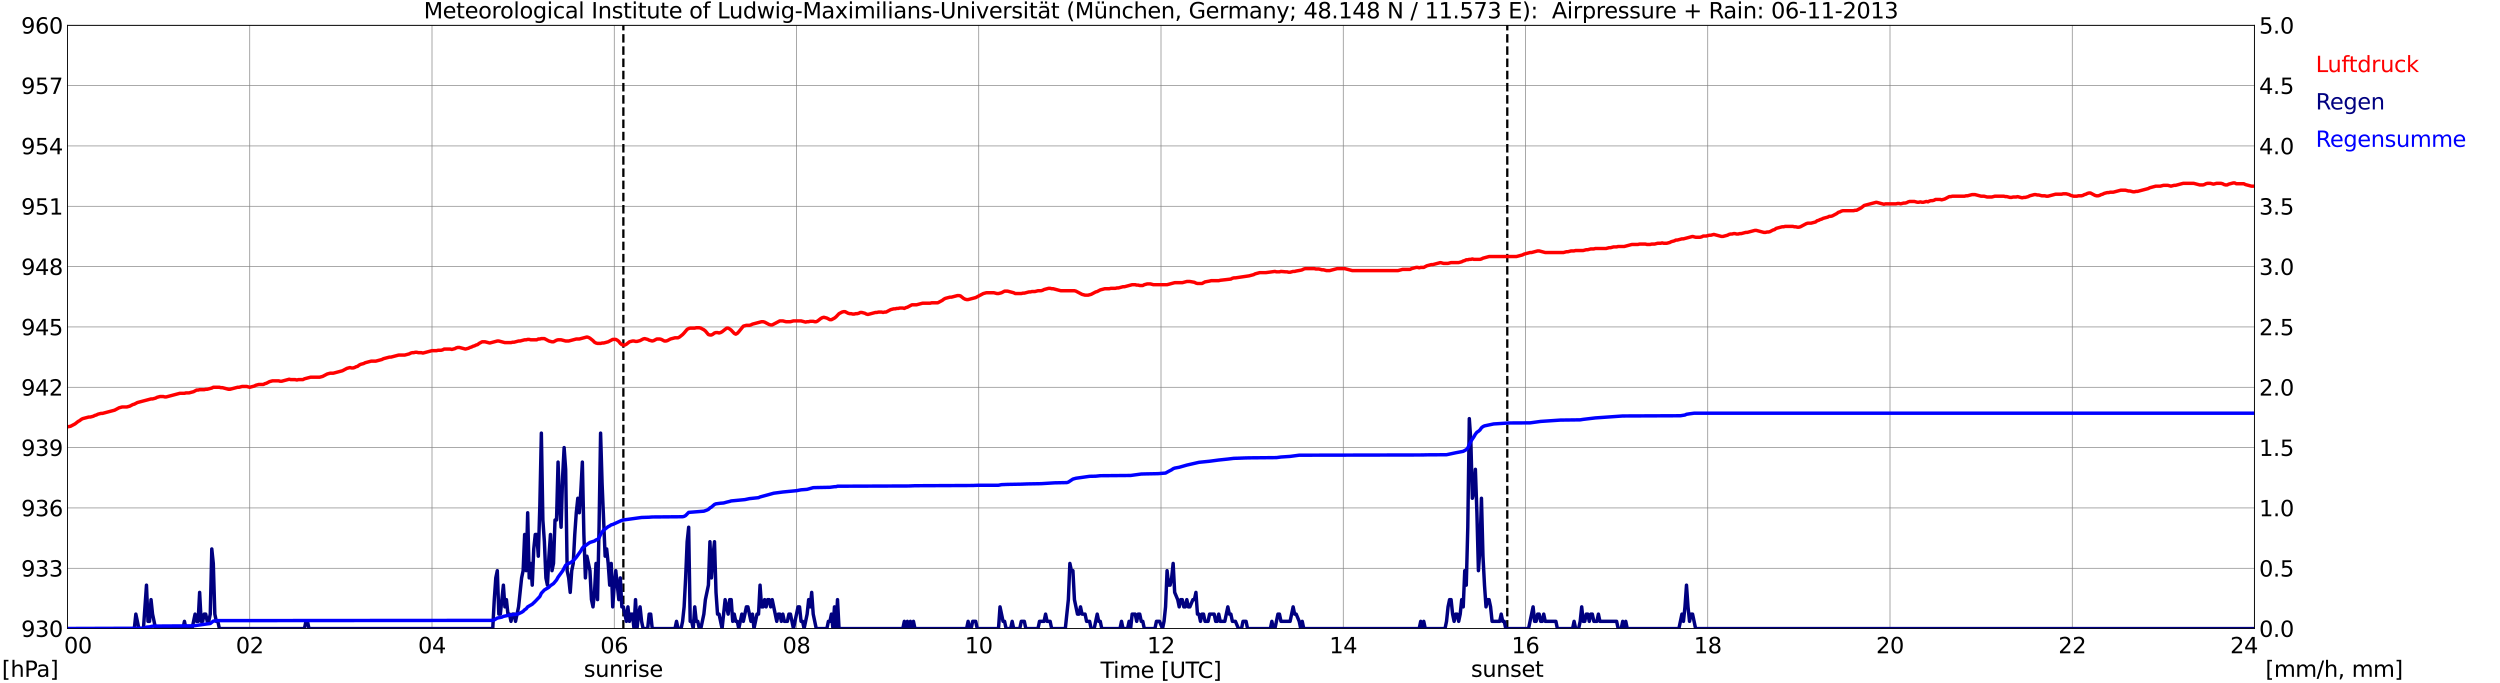 <?xml version="1.0" encoding="utf-8" standalone="no"?>
<!DOCTYPE svg PUBLIC "-//W3C//DTD SVG 1.1//EN"
  "http://www.w3.org/Graphics/SVG/1.1/DTD/svg11.dtd">
<svg xmlns:xlink="http://www.w3.org/1999/xlink" width="1085.4pt" height="296.64pt" viewBox="0 0 1085.4 296.64" xmlns="http://www.w3.org/2000/svg" version="1.1">
 <defs>
  <style type="text/css">*{stroke-linejoin: round; stroke-linecap: butt}</style>
 </defs>
 <g id="figure_1">
  <g id="patch_1">
   <path d="M 0 296.64 
L 1085.4 296.64 
L 1085.4 0 
L 0 0 
z
" style="fill: #ffffff"/>
  </g>
  <g id="axes_1">
   <g id="patch_2">
    <path d="M 29.306 272.909 
L 978.814 272.909 
L 978.814 10.976 
L 29.306 10.976 
z
" style="fill: #ffffff"/>
   </g>
   <g id="patch_3">
    <path d="M 978.814 272.909 
L 978.814 272.909 
L 978.814 10.976 
L 978.814 10.976 
z
" clip-path="url(#pb2afea6dcd)" style="fill: #d3d3d3; opacity: 0.25; stroke: #d3d3d3; stroke-linejoin: miter"/>
   </g>
   <g id="matplotlib.axis_1">
    <g id="xtick_1">
     <g id="line2d_1">
      <path d="M 29.306 272.909 
L 29.306 10.976 
" clip-path="url(#pb2afea6dcd)" style="fill: none; stroke: #808080; stroke-width: 0.3; stroke-linecap: square"/>
     </g>
     <g id="line2d_2"/>
     <g id="text_1">
      <!--    00 -->
      <g transform="translate(18.733 283.627) scale(0.095 -0.095)">
       <defs>
        <path id="DejaVuSans-20" transform="scale(0.016)"/>
        <path id="DejaVuSans-30" d="M 2034 4250 
Q 1547 4250 1301 3770 
Q 1056 3291 1056 2328 
Q 1056 1369 1301 889 
Q 1547 409 2034 409 
Q 2525 409 2770 889 
Q 3016 1369 3016 2328 
Q 3016 3291 2770 3770 
Q 2525 4250 2034 4250 
z
M 2034 4750 
Q 2819 4750 3233 4129 
Q 3647 3509 3647 2328 
Q 3647 1150 3233 529 
Q 2819 -91 2034 -91 
Q 1250 -91 836 529 
Q 422 1150 422 2328 
Q 422 3509 836 4129 
Q 1250 4750 2034 4750 
z
" transform="scale(0.016)"/>
       </defs>
       <use xlink:href="#DejaVuSans-20"/>
       <use xlink:href="#DejaVuSans-20" transform="translate(31.787 0)"/>
       <use xlink:href="#DejaVuSans-20" transform="translate(63.574 0)"/>
       <use xlink:href="#DejaVuSans-30" transform="translate(95.361 0)"/>
       <use xlink:href="#DejaVuSans-30" transform="translate(158.984 0)"/>
      </g>
     </g>
    </g>
    <g id="xtick_2">
     <g id="line2d_3">
      <path d="M 108.431 272.909 
L 108.431 10.976 
" clip-path="url(#pb2afea6dcd)" style="fill: none; stroke: #808080; stroke-width: 0.3; stroke-linecap: square"/>
     </g>
     <g id="line2d_4"/>
     <g id="text_2">
      <!-- 02 -->
      <g transform="translate(102.387 283.627) scale(0.095 -0.095)">
       <defs>
        <path id="DejaVuSans-32" d="M 1228 531 
L 3431 531 
L 3431 0 
L 469 0 
L 469 531 
Q 828 903 1448 1529 
Q 2069 2156 2228 2338 
Q 2531 2678 2651 2914 
Q 2772 3150 2772 3378 
Q 2772 3750 2511 3984 
Q 2250 4219 1831 4219 
Q 1534 4219 1204 4116 
Q 875 4013 500 3803 
L 500 4441 
Q 881 4594 1212 4672 
Q 1544 4750 1819 4750 
Q 2544 4750 2975 4387 
Q 3406 4025 3406 3419 
Q 3406 3131 3298 2873 
Q 3191 2616 2906 2266 
Q 2828 2175 2409 1742 
Q 1991 1309 1228 531 
z
" transform="scale(0.016)"/>
       </defs>
       <use xlink:href="#DejaVuSans-30"/>
       <use xlink:href="#DejaVuSans-32" transform="translate(63.623 0)"/>
      </g>
     </g>
    </g>
    <g id="xtick_3">
     <g id="line2d_5">
      <path d="M 187.557 272.909 
L 187.557 10.976 
" clip-path="url(#pb2afea6dcd)" style="fill: none; stroke: #808080; stroke-width: 0.3; stroke-linecap: square"/>
     </g>
     <g id="line2d_6"/>
     <g id="text_3">
      <!-- 04 -->
      <g transform="translate(181.513 283.627) scale(0.095 -0.095)">
       <defs>
        <path id="DejaVuSans-34" d="M 2419 4116 
L 825 1625 
L 2419 1625 
L 2419 4116 
z
M 2253 4666 
L 3047 4666 
L 3047 1625 
L 3713 1625 
L 3713 1100 
L 3047 1100 
L 3047 0 
L 2419 0 
L 2419 1100 
L 313 1100 
L 313 1709 
L 2253 4666 
z
" transform="scale(0.016)"/>
       </defs>
       <use xlink:href="#DejaVuSans-30"/>
       <use xlink:href="#DejaVuSans-34" transform="translate(63.623 0)"/>
      </g>
     </g>
    </g>
    <g id="xtick_4">
     <g id="line2d_7">
      <path d="M 266.683 272.909 
L 266.683 10.976 
" clip-path="url(#pb2afea6dcd)" style="fill: none; stroke: #808080; stroke-width: 0.3; stroke-linecap: square"/>
     </g>
     <g id="line2d_8"/>
     <g id="text_4">
      <!-- 06 -->
      <g transform="translate(260.638 283.627) scale(0.095 -0.095)">
       <defs>
        <path id="DejaVuSans-36" d="M 2113 2584 
Q 1688 2584 1439 2293 
Q 1191 2003 1191 1497 
Q 1191 994 1439 701 
Q 1688 409 2113 409 
Q 2538 409 2786 701 
Q 3034 994 3034 1497 
Q 3034 2003 2786 2293 
Q 2538 2584 2113 2584 
z
M 3366 4563 
L 3366 3988 
Q 3128 4100 2886 4159 
Q 2644 4219 2406 4219 
Q 1781 4219 1451 3797 
Q 1122 3375 1075 2522 
Q 1259 2794 1537 2939 
Q 1816 3084 2150 3084 
Q 2853 3084 3261 2657 
Q 3669 2231 3669 1497 
Q 3669 778 3244 343 
Q 2819 -91 2113 -91 
Q 1303 -91 875 529 
Q 447 1150 447 2328 
Q 447 3434 972 4092 
Q 1497 4750 2381 4750 
Q 2619 4750 2861 4703 
Q 3103 4656 3366 4563 
z
" transform="scale(0.016)"/>
       </defs>
       <use xlink:href="#DejaVuSans-30"/>
       <use xlink:href="#DejaVuSans-36" transform="translate(63.623 0)"/>
      </g>
     </g>
    </g>
    <g id="xtick_5">
     <g id="line2d_9">
      <path d="M 345.808 272.909 
L 345.808 10.976 
" clip-path="url(#pb2afea6dcd)" style="fill: none; stroke: #808080; stroke-width: 0.3; stroke-linecap: square"/>
     </g>
     <g id="line2d_10"/>
     <g id="text_5">
      <!-- 08 -->
      <g transform="translate(339.764 283.627) scale(0.095 -0.095)">
       <defs>
        <path id="DejaVuSans-38" d="M 2034 2216 
Q 1584 2216 1326 1975 
Q 1069 1734 1069 1313 
Q 1069 891 1326 650 
Q 1584 409 2034 409 
Q 2484 409 2743 651 
Q 3003 894 3003 1313 
Q 3003 1734 2745 1975 
Q 2488 2216 2034 2216 
z
M 1403 2484 
Q 997 2584 770 2862 
Q 544 3141 544 3541 
Q 544 4100 942 4425 
Q 1341 4750 2034 4750 
Q 2731 4750 3128 4425 
Q 3525 4100 3525 3541 
Q 3525 3141 3298 2862 
Q 3072 2584 2669 2484 
Q 3125 2378 3379 2068 
Q 3634 1759 3634 1313 
Q 3634 634 3220 271 
Q 2806 -91 2034 -91 
Q 1263 -91 848 271 
Q 434 634 434 1313 
Q 434 1759 690 2068 
Q 947 2378 1403 2484 
z
M 1172 3481 
Q 1172 3119 1398 2916 
Q 1625 2713 2034 2713 
Q 2441 2713 2670 2916 
Q 2900 3119 2900 3481 
Q 2900 3844 2670 4047 
Q 2441 4250 2034 4250 
Q 1625 4250 1398 4047 
Q 1172 3844 1172 3481 
z
" transform="scale(0.016)"/>
       </defs>
       <use xlink:href="#DejaVuSans-30"/>
       <use xlink:href="#DejaVuSans-38" transform="translate(63.623 0)"/>
      </g>
     </g>
    </g>
    <g id="xtick_6">
     <g id="line2d_11">
      <path d="M 424.934 272.909 
L 424.934 10.976 
" clip-path="url(#pb2afea6dcd)" style="fill: none; stroke: #808080; stroke-width: 0.3; stroke-linecap: square"/>
     </g>
     <g id="line2d_12"/>
     <g id="text_6">
      <!-- 10 -->
      <g transform="translate(418.89 283.627) scale(0.095 -0.095)">
       <defs>
        <path id="DejaVuSans-31" d="M 794 531 
L 1825 531 
L 1825 4091 
L 703 3866 
L 703 4441 
L 1819 4666 
L 2450 4666 
L 2450 531 
L 3481 531 
L 3481 0 
L 794 0 
L 794 531 
z
" transform="scale(0.016)"/>
       </defs>
       <use xlink:href="#DejaVuSans-31"/>
       <use xlink:href="#DejaVuSans-30" transform="translate(63.623 0)"/>
      </g>
     </g>
    </g>
    <g id="xtick_7">
     <g id="line2d_13">
      <path d="M 504.06 272.909 
L 504.06 10.976 
" clip-path="url(#pb2afea6dcd)" style="fill: none; stroke: #808080; stroke-width: 0.3; stroke-linecap: square"/>
     </g>
     <g id="line2d_14"/>
     <g id="text_7">
      <!-- 12 -->
      <g transform="translate(498.015 283.627) scale(0.095 -0.095)">
       <use xlink:href="#DejaVuSans-31"/>
       <use xlink:href="#DejaVuSans-32" transform="translate(63.623 0)"/>
      </g>
     </g>
    </g>
    <g id="xtick_8">
     <g id="line2d_15">
      <path d="M 583.185 272.909 
L 583.185 10.976 
" clip-path="url(#pb2afea6dcd)" style="fill: none; stroke: #808080; stroke-width: 0.3; stroke-linecap: square"/>
     </g>
     <g id="line2d_16"/>
     <g id="text_8">
      <!-- 14 -->
      <g transform="translate(577.141 283.627) scale(0.095 -0.095)">
       <use xlink:href="#DejaVuSans-31"/>
       <use xlink:href="#DejaVuSans-34" transform="translate(63.623 0)"/>
      </g>
     </g>
    </g>
    <g id="xtick_9">
     <g id="line2d_17">
      <path d="M 662.311 272.909 
L 662.311 10.976 
" clip-path="url(#pb2afea6dcd)" style="fill: none; stroke: #808080; stroke-width: 0.3; stroke-linecap: square"/>
     </g>
     <g id="line2d_18"/>
     <g id="text_9">
      <!-- 16 -->
      <g transform="translate(656.267 283.627) scale(0.095 -0.095)">
       <use xlink:href="#DejaVuSans-31"/>
       <use xlink:href="#DejaVuSans-36" transform="translate(63.623 0)"/>
      </g>
     </g>
    </g>
    <g id="xtick_10">
     <g id="line2d_19">
      <path d="M 741.437 272.909 
L 741.437 10.976 
" clip-path="url(#pb2afea6dcd)" style="fill: none; stroke: #808080; stroke-width: 0.3; stroke-linecap: square"/>
     </g>
     <g id="line2d_20"/>
     <g id="text_10">
      <!-- 18 -->
      <g transform="translate(735.392 283.627) scale(0.095 -0.095)">
       <use xlink:href="#DejaVuSans-31"/>
       <use xlink:href="#DejaVuSans-38" transform="translate(63.623 0)"/>
      </g>
     </g>
    </g>
    <g id="xtick_11">
     <g id="line2d_21">
      <path d="M 820.562 272.909 
L 820.562 10.976 
" clip-path="url(#pb2afea6dcd)" style="fill: none; stroke: #808080; stroke-width: 0.3; stroke-linecap: square"/>
     </g>
     <g id="line2d_22"/>
     <g id="text_11">
      <!-- 20 -->
      <g transform="translate(814.518 283.627) scale(0.095 -0.095)">
       <use xlink:href="#DejaVuSans-32"/>
       <use xlink:href="#DejaVuSans-30" transform="translate(63.623 0)"/>
      </g>
     </g>
    </g>
    <g id="xtick_12">
     <g id="line2d_23">
      <path d="M 899.688 272.909 
L 899.688 10.976 
" clip-path="url(#pb2afea6dcd)" style="fill: none; stroke: #808080; stroke-width: 0.3; stroke-linecap: square"/>
     </g>
     <g id="line2d_24"/>
     <g id="text_12">
      <!-- 22 -->
      <g transform="translate(893.644 283.627) scale(0.095 -0.095)">
       <use xlink:href="#DejaVuSans-32"/>
       <use xlink:href="#DejaVuSans-32" transform="translate(63.623 0)"/>
      </g>
     </g>
    </g>
    <g id="xtick_13">
     <g id="line2d_25">
      <path d="M 978.814 272.909 
L 978.814 10.976 
" clip-path="url(#pb2afea6dcd)" style="fill: none; stroke: #808080; stroke-width: 0.3; stroke-linecap: square"/>
     </g>
     <g id="line2d_26"/>
     <g id="text_13">
      <!-- 24    -->
      <g transform="translate(968.241 283.627) scale(0.095 -0.095)">
       <use xlink:href="#DejaVuSans-32"/>
       <use xlink:href="#DejaVuSans-34" transform="translate(63.623 0)"/>
       <use xlink:href="#DejaVuSans-20" transform="translate(127.246 0)"/>
       <use xlink:href="#DejaVuSans-20" transform="translate(159.033 0)"/>
       <use xlink:href="#DejaVuSans-20" transform="translate(190.82 0)"/>
      </g>
     </g>
    </g>
    <g id="text_14">
     <!-- Time [UTC] -->
     <g transform="translate(477.806 294.322) scale(0.095 -0.095)">
      <defs>
       <path id="DejaVuSans-54" d="M -19 4666 
L 3928 4666 
L 3928 4134 
L 2272 4134 
L 2272 0 
L 1638 0 
L 1638 4134 
L -19 4134 
L -19 4666 
z
" transform="scale(0.016)"/>
       <path id="DejaVuSans-69" d="M 603 3500 
L 1178 3500 
L 1178 0 
L 603 0 
L 603 3500 
z
M 603 4863 
L 1178 4863 
L 1178 4134 
L 603 4134 
L 603 4863 
z
" transform="scale(0.016)"/>
       <path id="DejaVuSans-6d" d="M 3328 2828 
Q 3544 3216 3844 3400 
Q 4144 3584 4550 3584 
Q 5097 3584 5394 3201 
Q 5691 2819 5691 2113 
L 5691 0 
L 5113 0 
L 5113 2094 
Q 5113 2597 4934 2840 
Q 4756 3084 4391 3084 
Q 3944 3084 3684 2787 
Q 3425 2491 3425 1978 
L 3425 0 
L 2847 0 
L 2847 2094 
Q 2847 2600 2669 2842 
Q 2491 3084 2119 3084 
Q 1678 3084 1418 2786 
Q 1159 2488 1159 1978 
L 1159 0 
L 581 0 
L 581 3500 
L 1159 3500 
L 1159 2956 
Q 1356 3278 1631 3431 
Q 1906 3584 2284 3584 
Q 2666 3584 2933 3390 
Q 3200 3197 3328 2828 
z
" transform="scale(0.016)"/>
       <path id="DejaVuSans-65" d="M 3597 1894 
L 3597 1613 
L 953 1613 
Q 991 1019 1311 708 
Q 1631 397 2203 397 
Q 2534 397 2845 478 
Q 3156 559 3463 722 
L 3463 178 
Q 3153 47 2828 -22 
Q 2503 -91 2169 -91 
Q 1331 -91 842 396 
Q 353 884 353 1716 
Q 353 2575 817 3079 
Q 1281 3584 2069 3584 
Q 2775 3584 3186 3129 
Q 3597 2675 3597 1894 
z
M 3022 2063 
Q 3016 2534 2758 2815 
Q 2500 3097 2075 3097 
Q 1594 3097 1305 2825 
Q 1016 2553 972 2059 
L 3022 2063 
z
" transform="scale(0.016)"/>
       <path id="DejaVuSans-5b" d="M 550 4863 
L 1875 4863 
L 1875 4416 
L 1125 4416 
L 1125 -397 
L 1875 -397 
L 1875 -844 
L 550 -844 
L 550 4863 
z
" transform="scale(0.016)"/>
       <path id="DejaVuSans-55" d="M 556 4666 
L 1191 4666 
L 1191 1831 
Q 1191 1081 1462 751 
Q 1734 422 2344 422 
Q 2950 422 3222 751 
Q 3494 1081 3494 1831 
L 3494 4666 
L 4128 4666 
L 4128 1753 
Q 4128 841 3676 375 
Q 3225 -91 2344 -91 
Q 1459 -91 1007 375 
Q 556 841 556 1753 
L 556 4666 
z
" transform="scale(0.016)"/>
       <path id="DejaVuSans-43" d="M 4122 4306 
L 4122 3641 
Q 3803 3938 3442 4084 
Q 3081 4231 2675 4231 
Q 1875 4231 1450 3742 
Q 1025 3253 1025 2328 
Q 1025 1406 1450 917 
Q 1875 428 2675 428 
Q 3081 428 3442 575 
Q 3803 722 4122 1019 
L 4122 359 
Q 3791 134 3420 21 
Q 3050 -91 2638 -91 
Q 1578 -91 968 557 
Q 359 1206 359 2328 
Q 359 3453 968 4101 
Q 1578 4750 2638 4750 
Q 3056 4750 3426 4639 
Q 3797 4528 4122 4306 
z
" transform="scale(0.016)"/>
       <path id="DejaVuSans-5d" d="M 1947 4863 
L 1947 -844 
L 622 -844 
L 622 -397 
L 1369 -397 
L 1369 4416 
L 622 4416 
L 622 4863 
L 1947 4863 
z
" transform="scale(0.016)"/>
      </defs>
      <use xlink:href="#DejaVuSans-54"/>
      <use xlink:href="#DejaVuSans-69" transform="translate(57.959 0)"/>
      <use xlink:href="#DejaVuSans-6d" transform="translate(85.742 0)"/>
      <use xlink:href="#DejaVuSans-65" transform="translate(183.154 0)"/>
      <use xlink:href="#DejaVuSans-20" transform="translate(244.678 0)"/>
      <use xlink:href="#DejaVuSans-5b" transform="translate(276.465 0)"/>
      <use xlink:href="#DejaVuSans-55" transform="translate(315.479 0)"/>
      <use xlink:href="#DejaVuSans-54" transform="translate(388.672 0)"/>
      <use xlink:href="#DejaVuSans-43" transform="translate(443.881 0)"/>
      <use xlink:href="#DejaVuSans-5d" transform="translate(513.705 0)"/>
     </g>
    </g>
   </g>
   <g id="matplotlib.axis_2">
    <g id="ytick_1">
     <g id="line2d_27">
      <path d="M 29.306 272.909 
L 978.814 272.909 
" clip-path="url(#pb2afea6dcd)" style="fill: none; stroke: #808080; stroke-width: 0.3; stroke-linecap: square"/>
     </g>
     <g id="line2d_28"/>
     <g id="text_15">
      <!-- 930 -->
      <g transform="translate(9.173 276.518) scale(0.095 -0.095)">
       <defs>
        <path id="DejaVuSans-39" d="M 703 97 
L 703 672 
Q 941 559 1184 500 
Q 1428 441 1663 441 
Q 2288 441 2617 861 
Q 2947 1281 2994 2138 
Q 2813 1869 2534 1725 
Q 2256 1581 1919 1581 
Q 1219 1581 811 2004 
Q 403 2428 403 3163 
Q 403 3881 828 4315 
Q 1253 4750 1959 4750 
Q 2769 4750 3195 4129 
Q 3622 3509 3622 2328 
Q 3622 1225 3098 567 
Q 2575 -91 1691 -91 
Q 1453 -91 1209 -44 
Q 966 3 703 97 
z
M 1959 2075 
Q 2384 2075 2632 2365 
Q 2881 2656 2881 3163 
Q 2881 3666 2632 3958 
Q 2384 4250 1959 4250 
Q 1534 4250 1286 3958 
Q 1038 3666 1038 3163 
Q 1038 2656 1286 2365 
Q 1534 2075 1959 2075 
z
" transform="scale(0.016)"/>
        <path id="DejaVuSans-33" d="M 2597 2516 
Q 3050 2419 3304 2112 
Q 3559 1806 3559 1356 
Q 3559 666 3084 287 
Q 2609 -91 1734 -91 
Q 1441 -91 1130 -33 
Q 819 25 488 141 
L 488 750 
Q 750 597 1062 519 
Q 1375 441 1716 441 
Q 2309 441 2620 675 
Q 2931 909 2931 1356 
Q 2931 1769 2642 2001 
Q 2353 2234 1838 2234 
L 1294 2234 
L 1294 2753 
L 1863 2753 
Q 2328 2753 2575 2939 
Q 2822 3125 2822 3475 
Q 2822 3834 2567 4026 
Q 2313 4219 1838 4219 
Q 1578 4219 1281 4162 
Q 984 4106 628 3988 
L 628 4550 
Q 988 4650 1302 4700 
Q 1616 4750 1894 4750 
Q 2613 4750 3031 4423 
Q 3450 4097 3450 3541 
Q 3450 3153 3228 2886 
Q 3006 2619 2597 2516 
z
" transform="scale(0.016)"/>
       </defs>
       <use xlink:href="#DejaVuSans-39"/>
       <use xlink:href="#DejaVuSans-33" transform="translate(63.623 0)"/>
       <use xlink:href="#DejaVuSans-30" transform="translate(127.246 0)"/>
      </g>
     </g>
    </g>
    <g id="ytick_2">
     <g id="line2d_29">
      <path d="M 29.306 246.715 
L 978.814 246.715 
" clip-path="url(#pb2afea6dcd)" style="fill: none; stroke: #808080; stroke-width: 0.3; stroke-linecap: square"/>
     </g>
     <g id="line2d_30"/>
     <g id="text_16">
      <!-- 933 -->
      <g transform="translate(9.173 250.325) scale(0.095 -0.095)">
       <use xlink:href="#DejaVuSans-39"/>
       <use xlink:href="#DejaVuSans-33" transform="translate(63.623 0)"/>
       <use xlink:href="#DejaVuSans-33" transform="translate(127.246 0)"/>
      </g>
     </g>
    </g>
    <g id="ytick_3">
     <g id="line2d_31">
      <path d="M 29.306 220.522 
L 978.814 220.522 
" clip-path="url(#pb2afea6dcd)" style="fill: none; stroke: #808080; stroke-width: 0.3; stroke-linecap: square"/>
     </g>
     <g id="line2d_32"/>
     <g id="text_17">
      <!-- 936 -->
      <g transform="translate(9.173 224.131) scale(0.095 -0.095)">
       <use xlink:href="#DejaVuSans-39"/>
       <use xlink:href="#DejaVuSans-33" transform="translate(63.623 0)"/>
       <use xlink:href="#DejaVuSans-36" transform="translate(127.246 0)"/>
      </g>
     </g>
    </g>
    <g id="ytick_4">
     <g id="line2d_33">
      <path d="M 29.306 194.329 
L 978.814 194.329 
" clip-path="url(#pb2afea6dcd)" style="fill: none; stroke: #808080; stroke-width: 0.3; stroke-linecap: square"/>
     </g>
     <g id="line2d_34"/>
     <g id="text_18">
      <!-- 939 -->
      <g transform="translate(9.173 197.938) scale(0.095 -0.095)">
       <use xlink:href="#DejaVuSans-39"/>
       <use xlink:href="#DejaVuSans-33" transform="translate(63.623 0)"/>
       <use xlink:href="#DejaVuSans-39" transform="translate(127.246 0)"/>
      </g>
     </g>
    </g>
    <g id="ytick_5">
     <g id="line2d_35">
      <path d="M 29.306 168.136 
L 978.814 168.136 
" clip-path="url(#pb2afea6dcd)" style="fill: none; stroke: #808080; stroke-width: 0.3; stroke-linecap: square"/>
     </g>
     <g id="line2d_36"/>
     <g id="text_19">
      <!-- 942 -->
      <g transform="translate(9.173 171.745) scale(0.095 -0.095)">
       <use xlink:href="#DejaVuSans-39"/>
       <use xlink:href="#DejaVuSans-34" transform="translate(63.623 0)"/>
       <use xlink:href="#DejaVuSans-32" transform="translate(127.246 0)"/>
      </g>
     </g>
    </g>
    <g id="ytick_6">
     <g id="line2d_37">
      <path d="M 29.306 141.942 
L 978.814 141.942 
" clip-path="url(#pb2afea6dcd)" style="fill: none; stroke: #808080; stroke-width: 0.3; stroke-linecap: square"/>
     </g>
     <g id="line2d_38"/>
     <g id="text_20">
      <!-- 945 -->
      <g transform="translate(9.173 145.551) scale(0.095 -0.095)">
       <defs>
        <path id="DejaVuSans-35" d="M 691 4666 
L 3169 4666 
L 3169 4134 
L 1269 4134 
L 1269 2991 
Q 1406 3038 1543 3061 
Q 1681 3084 1819 3084 
Q 2600 3084 3056 2656 
Q 3513 2228 3513 1497 
Q 3513 744 3044 326 
Q 2575 -91 1722 -91 
Q 1428 -91 1123 -41 
Q 819 9 494 109 
L 494 744 
Q 775 591 1075 516 
Q 1375 441 1709 441 
Q 2250 441 2565 725 
Q 2881 1009 2881 1497 
Q 2881 1984 2565 2268 
Q 2250 2553 1709 2553 
Q 1456 2553 1204 2497 
Q 953 2441 691 2322 
L 691 4666 
z
" transform="scale(0.016)"/>
       </defs>
       <use xlink:href="#DejaVuSans-39"/>
       <use xlink:href="#DejaVuSans-34" transform="translate(63.623 0)"/>
       <use xlink:href="#DejaVuSans-35" transform="translate(127.246 0)"/>
      </g>
     </g>
    </g>
    <g id="ytick_7">
     <g id="line2d_39">
      <path d="M 29.306 115.749 
L 978.814 115.749 
" clip-path="url(#pb2afea6dcd)" style="fill: none; stroke: #808080; stroke-width: 0.3; stroke-linecap: square"/>
     </g>
     <g id="line2d_40"/>
     <g id="text_21">
      <!-- 948 -->
      <g transform="translate(9.173 119.358) scale(0.095 -0.095)">
       <use xlink:href="#DejaVuSans-39"/>
       <use xlink:href="#DejaVuSans-34" transform="translate(63.623 0)"/>
       <use xlink:href="#DejaVuSans-38" transform="translate(127.246 0)"/>
      </g>
     </g>
    </g>
    <g id="ytick_8">
     <g id="line2d_41">
      <path d="M 29.306 89.556 
L 978.814 89.556 
" clip-path="url(#pb2afea6dcd)" style="fill: none; stroke: #808080; stroke-width: 0.3; stroke-linecap: square"/>
     </g>
     <g id="line2d_42"/>
     <g id="text_22">
      <!-- 951 -->
      <g transform="translate(9.173 93.165) scale(0.095 -0.095)">
       <use xlink:href="#DejaVuSans-39"/>
       <use xlink:href="#DejaVuSans-35" transform="translate(63.623 0)"/>
       <use xlink:href="#DejaVuSans-31" transform="translate(127.246 0)"/>
      </g>
     </g>
    </g>
    <g id="ytick_9">
     <g id="line2d_43">
      <path d="M 29.306 63.362 
L 978.814 63.362 
" clip-path="url(#pb2afea6dcd)" style="fill: none; stroke: #808080; stroke-width: 0.3; stroke-linecap: square"/>
     </g>
     <g id="line2d_44"/>
     <g id="text_23">
      <!-- 954 -->
      <g transform="translate(9.173 66.972) scale(0.095 -0.095)">
       <use xlink:href="#DejaVuSans-39"/>
       <use xlink:href="#DejaVuSans-35" transform="translate(63.623 0)"/>
       <use xlink:href="#DejaVuSans-34" transform="translate(127.246 0)"/>
      </g>
     </g>
    </g>
    <g id="ytick_10">
     <g id="line2d_45">
      <path d="M 29.306 37.169 
L 978.814 37.169 
" clip-path="url(#pb2afea6dcd)" style="fill: none; stroke: #808080; stroke-width: 0.3; stroke-linecap: square"/>
     </g>
     <g id="line2d_46"/>
     <g id="text_24">
      <!-- 957 -->
      <g transform="translate(9.173 40.778) scale(0.095 -0.095)">
       <defs>
        <path id="DejaVuSans-37" d="M 525 4666 
L 3525 4666 
L 3525 4397 
L 1831 0 
L 1172 0 
L 2766 4134 
L 525 4134 
L 525 4666 
z
" transform="scale(0.016)"/>
       </defs>
       <use xlink:href="#DejaVuSans-39"/>
       <use xlink:href="#DejaVuSans-35" transform="translate(63.623 0)"/>
       <use xlink:href="#DejaVuSans-37" transform="translate(127.246 0)"/>
      </g>
     </g>
    </g>
    <g id="ytick_11">
     <g id="line2d_47">
      <path d="M 29.306 10.976 
L 978.814 10.976 
" clip-path="url(#pb2afea6dcd)" style="fill: none; stroke: #808080; stroke-width: 0.3; stroke-linecap: square"/>
     </g>
     <g id="line2d_48"/>
     <g id="text_25">
      <!-- 960 -->
      <g transform="translate(9.173 14.585) scale(0.095 -0.095)">
       <use xlink:href="#DejaVuSans-39"/>
       <use xlink:href="#DejaVuSans-36" transform="translate(63.623 0)"/>
       <use xlink:href="#DejaVuSans-30" transform="translate(127.246 0)"/>
      </g>
     </g>
    </g>
   </g>
   <g id="line2d_49">
    <path d="M 270.639 272.909 
L 270.639 10.976 
" clip-path="url(#pb2afea6dcd)" style="fill: none; stroke-dasharray: 3.7,1.6; stroke-dashoffset: 0; stroke: #000000"/>
   </g>
   <g id="line2d_50">
    <path d="M 654.399 272.909 
L 654.399 10.976 
" clip-path="url(#pb2afea6dcd)" style="fill: none; stroke-dasharray: 3.7,1.6; stroke-dashoffset: 0; stroke: #000000"/>
   </g>
   <g id="line2d_51">
    <path d="M 29.306 185.307 
L 30.625 185.074 
L 32.603 184.026 
L 33.921 182.978 
L 34.581 182.629 
L 35.24 182.105 
L 35.9 181.756 
L 38.537 181.058 
L 39.197 181.058 
L 40.515 180.708 
L 41.175 180.359 
L 41.834 180.184 
L 42.493 179.835 
L 43.812 179.486 
L 44.472 179.486 
L 49.747 178.089 
L 51.725 177.041 
L 53.043 176.692 
L 55.022 176.692 
L 56.34 176.343 
L 57.659 175.644 
L 58.319 175.47 
L 59.637 174.771 
L 65.572 173.2 
L 66.231 173.2 
L 67.55 172.85 
L 68.209 172.501 
L 69.528 172.152 
L 70.847 172.152 
L 71.506 172.326 
L 72.166 172.326 
L 78.1 170.755 
L 80.078 170.755 
L 80.737 170.58 
L 82.056 170.58 
L 84.034 170.056 
L 85.353 169.358 
L 86.013 169.358 
L 86.672 169.183 
L 88.65 169.183 
L 89.309 169.009 
L 89.969 169.009 
L 91.947 168.485 
L 92.606 168.136 
L 95.244 168.136 
L 95.903 168.31 
L 96.563 168.31 
L 99.2 169.009 
L 99.86 169.009 
L 103.156 168.136 
L 103.816 168.136 
L 105.135 167.786 
L 107.113 167.786 
L 108.431 168.136 
L 110.41 167.612 
L 111.069 167.262 
L 112.388 166.913 
L 114.366 166.913 
L 115.025 166.564 
L 115.685 166.389 
L 117.003 165.691 
L 118.322 165.342 
L 120.96 165.342 
L 121.619 165.516 
L 122.278 165.516 
L 125.575 164.643 
L 126.235 164.818 
L 128.213 164.818 
L 128.872 164.992 
L 129.532 164.818 
L 131.51 164.818 
L 132.169 164.468 
L 134.807 163.77 
L 138.763 163.77 
L 140.082 163.421 
L 142.06 162.373 
L 143.379 162.024 
L 144.697 162.024 
L 148.654 160.976 
L 150.632 159.928 
L 151.951 159.579 
L 152.61 159.754 
L 153.269 159.754 
L 153.929 159.579 
L 154.588 159.23 
L 155.247 159.055 
L 155.907 158.531 
L 156.566 158.182 
L 157.885 157.833 
L 158.544 157.484 
L 161.182 156.785 
L 163.16 156.785 
L 165.798 156.087 
L 166.457 155.737 
L 169.094 155.039 
L 169.754 155.039 
L 173.051 154.166 
L 175.688 154.166 
L 177.666 153.642 
L 178.326 153.293 
L 178.985 153.118 
L 179.645 153.118 
L 180.304 152.943 
L 180.963 152.943 
L 181.623 153.118 
L 182.941 153.118 
L 183.601 153.293 
L 187.557 152.245 
L 189.535 152.245 
L 190.195 152.07 
L 191.513 152.07 
L 192.173 151.896 
L 192.832 151.546 
L 195.47 151.546 
L 196.129 151.721 
L 197.448 151.372 
L 198.107 151.023 
L 198.767 150.848 
L 199.426 150.848 
L 202.063 151.546 
L 203.382 151.197 
L 204.042 150.848 
L 204.701 150.673 
L 205.36 150.324 
L 206.02 150.149 
L 206.679 149.8 
L 207.339 149.626 
L 207.998 149.102 
L 209.317 148.403 
L 210.635 148.403 
L 212.614 148.927 
L 215.91 148.054 
L 216.57 148.054 
L 219.207 148.753 
L 221.845 148.753 
L 222.504 148.578 
L 223.164 148.578 
L 225.142 148.054 
L 225.801 148.054 
L 227.779 147.53 
L 228.439 147.53 
L 229.098 147.356 
L 229.757 147.356 
L 230.417 147.53 
L 233.054 147.53 
L 233.714 147.181 
L 234.373 147.181 
L 235.033 147.006 
L 236.351 147.006 
L 238.329 148.054 
L 239.648 148.403 
L 240.308 148.403 
L 241.626 147.705 
L 242.286 147.53 
L 243.604 147.53 
L 245.583 148.054 
L 246.901 148.054 
L 250.198 147.181 
L 251.517 147.181 
L 254.814 146.308 
L 255.473 146.482 
L 256.133 146.832 
L 257.451 147.879 
L 258.111 148.578 
L 258.77 148.927 
L 259.43 149.102 
L 260.748 149.102 
L 261.408 148.927 
L 262.067 148.927 
L 264.045 148.403 
L 266.023 147.356 
L 267.342 147.356 
L 268.002 147.705 
L 268.661 148.229 
L 269.32 149.102 
L 269.98 149.626 
L 270.639 149.8 
L 271.298 149.8 
L 271.958 149.451 
L 273.277 148.403 
L 274.595 148.054 
L 275.255 148.054 
L 275.914 148.229 
L 276.573 148.229 
L 277.892 147.879 
L 279.211 147.181 
L 279.87 147.006 
L 281.189 147.356 
L 281.849 147.705 
L 283.167 148.054 
L 283.827 147.879 
L 285.145 147.181 
L 286.464 147.181 
L 287.124 147.356 
L 288.442 148.054 
L 289.102 148.054 
L 289.761 147.879 
L 291.08 147.181 
L 293.058 146.657 
L 294.377 146.657 
L 295.036 146.308 
L 296.355 145.26 
L 297.014 144.562 
L 298.333 142.99 
L 298.992 142.641 
L 299.652 142.466 
L 301.63 142.466 
L 302.289 142.291 
L 303.608 142.291 
L 304.267 142.466 
L 305.586 143.165 
L 306.246 143.688 
L 307.564 145.26 
L 308.224 145.435 
L 308.883 145.435 
L 309.543 145.085 
L 310.202 144.562 
L 310.861 144.387 
L 311.521 144.387 
L 312.18 144.562 
L 312.839 144.387 
L 313.499 144.038 
L 315.477 142.466 
L 316.136 142.466 
L 316.796 142.815 
L 317.455 143.339 
L 318.774 144.736 
L 319.433 145.085 
L 320.093 144.736 
L 320.752 144.038 
L 322.73 141.593 
L 324.049 141.244 
L 325.368 141.244 
L 326.027 141.069 
L 326.686 140.72 
L 330.643 139.672 
L 331.302 139.672 
L 331.961 139.847 
L 333.94 140.895 
L 334.599 141.069 
L 335.258 141.069 
L 338.555 139.323 
L 339.874 139.323 
L 341.193 139.672 
L 343.171 139.672 
L 344.49 139.323 
L 347.787 139.323 
L 349.765 139.847 
L 350.424 139.672 
L 351.083 139.672 
L 351.743 139.498 
L 353.062 139.498 
L 353.721 139.672 
L 354.38 139.672 
L 355.04 139.323 
L 356.359 138.275 
L 357.018 137.926 
L 357.677 137.751 
L 358.996 138.101 
L 360.315 138.799 
L 360.974 138.799 
L 362.293 138.101 
L 362.952 137.577 
L 364.271 136.18 
L 365.59 135.481 
L 366.249 135.307 
L 366.909 135.307 
L 368.227 136.005 
L 368.887 136.18 
L 369.546 136.18 
L 370.206 136.354 
L 370.865 136.354 
L 371.524 136.18 
L 372.184 136.18 
L 372.843 136.005 
L 373.502 135.656 
L 374.162 135.656 
L 375.481 136.005 
L 376.14 136.354 
L 376.799 136.529 
L 380.096 135.656 
L 380.756 135.656 
L 381.415 135.481 
L 382.734 135.481 
L 383.393 135.656 
L 384.053 135.481 
L 384.712 135.481 
L 386.69 134.433 
L 388.009 134.084 
L 388.668 134.084 
L 389.328 133.91 
L 389.987 133.91 
L 390.646 133.735 
L 391.965 133.735 
L 392.624 133.91 
L 393.284 133.56 
L 393.943 133.386 
L 395.921 132.338 
L 397.899 132.338 
L 400.537 131.64 
L 403.834 131.64 
L 404.493 131.465 
L 407.131 131.465 
L 409.109 130.417 
L 409.768 129.893 
L 410.428 129.544 
L 412.406 129.02 
L 413.065 129.02 
L 415.703 128.322 
L 416.362 128.322 
L 417.022 128.496 
L 418.34 129.544 
L 419 129.893 
L 419.659 130.068 
L 420.318 130.068 
L 423.615 129.195 
L 426.912 127.449 
L 428.231 127.099 
L 431.528 127.099 
L 432.847 127.449 
L 433.506 127.449 
L 434.825 127.099 
L 436.144 126.401 
L 437.462 126.401 
L 440.1 127.099 
L 440.759 127.449 
L 443.397 127.449 
L 444.056 127.274 
L 444.716 127.274 
L 446.694 126.75 
L 447.353 126.75 
L 448.012 126.575 
L 449.331 126.575 
L 450.65 126.226 
L 451.969 126.226 
L 452.628 126.052 
L 453.287 125.702 
L 455.266 125.179 
L 455.925 125.179 
L 456.584 125.353 
L 457.244 125.353 
L 460.541 126.226 
L 466.475 126.226 
L 467.134 126.401 
L 469.772 127.798 
L 471.091 128.147 
L 472.409 128.147 
L 473.728 127.798 
L 475.706 126.75 
L 476.366 126.575 
L 477.685 125.877 
L 479.663 125.353 
L 481.641 125.353 
L 482.3 125.179 
L 484.278 125.179 
L 484.938 125.004 
L 485.597 125.004 
L 487.575 124.48 
L 488.235 124.48 
L 491.532 123.607 
L 492.85 123.607 
L 493.51 123.782 
L 494.169 123.782 
L 494.828 123.956 
L 496.147 123.956 
L 496.807 123.607 
L 498.125 123.258 
L 499.444 123.258 
L 500.763 123.607 
L 506.697 123.607 
L 509.994 122.734 
L 513.291 122.734 
L 515.269 122.21 
L 516.588 122.21 
L 518.566 122.559 
L 519.226 122.908 
L 519.885 123.083 
L 521.863 123.083 
L 523.182 122.385 
L 525.16 122.035 
L 525.819 121.861 
L 529.116 121.861 
L 529.776 121.686 
L 534.391 121.162 
L 535.051 120.813 
L 535.71 120.638 
L 536.369 120.638 
L 542.304 119.765 
L 544.282 119.241 
L 544.941 118.892 
L 546.919 118.368 
L 549.557 118.368 
L 553.513 117.844 
L 554.173 118.019 
L 555.491 118.019 
L 556.151 117.844 
L 558.129 118.019 
L 558.788 118.019 
L 559.448 118.194 
L 560.107 118.194 
L 561.426 117.844 
L 562.085 117.844 
L 562.745 117.67 
L 564.723 117.321 
L 565.382 117.146 
L 566.042 116.797 
L 566.701 116.622 
L 570.657 116.622 
L 571.317 116.797 
L 572.635 116.797 
L 573.954 117.146 
L 574.613 117.146 
L 575.932 117.495 
L 577.251 117.495 
L 580.548 116.622 
L 583.845 116.622 
L 587.142 117.495 
L 606.923 117.495 
L 608.901 116.971 
L 612.198 116.971 
L 612.858 116.622 
L 614.836 116.098 
L 615.495 116.098 
L 616.154 116.273 
L 616.814 116.098 
L 618.133 116.098 
L 619.451 115.4 
L 621.429 114.876 
L 622.089 114.876 
L 625.386 114.003 
L 626.705 114.352 
L 628.683 114.352 
L 630.001 114.003 
L 633.298 114.003 
L 634.617 113.653 
L 635.276 113.304 
L 635.936 113.13 
L 636.595 112.78 
L 637.255 112.78 
L 637.914 112.606 
L 638.573 112.606 
L 639.233 112.431 
L 639.892 112.606 
L 642.53 112.606 
L 643.189 112.431 
L 643.848 112.082 
L 646.486 111.383 
L 658.355 111.383 
L 660.992 110.685 
L 661.652 110.336 
L 664.289 109.637 
L 664.949 109.637 
L 667.586 108.939 
L 668.246 108.939 
L 670.883 109.637 
L 678.796 109.637 
L 680.114 109.288 
L 680.774 109.288 
L 682.092 108.939 
L 683.411 108.939 
L 684.071 108.764 
L 687.368 108.764 
L 688.686 108.415 
L 689.346 108.415 
L 690.664 108.066 
L 691.983 108.066 
L 692.643 107.891 
L 697.258 107.891 
L 698.577 107.542 
L 699.236 107.542 
L 700.555 107.192 
L 701.874 107.192 
L 702.533 107.018 
L 705.171 107.018 
L 708.468 106.145 
L 711.105 106.145 
L 711.765 105.97 
L 714.402 105.97 
L 715.062 106.145 
L 716.38 106.145 
L 717.04 105.97 
L 718.358 105.97 
L 719.677 105.621 
L 720.996 105.621 
L 721.655 105.446 
L 722.315 105.621 
L 723.633 105.621 
L 724.952 105.272 
L 725.612 104.922 
L 726.93 104.573 
L 727.59 104.224 
L 728.249 104.224 
L 730.227 103.7 
L 730.887 103.7 
L 734.843 102.652 
L 736.162 103.002 
L 738.14 103.002 
L 738.799 102.827 
L 739.459 102.478 
L 740.777 102.478 
L 742.096 102.128 
L 742.756 102.128 
L 744.074 101.779 
L 747.371 102.652 
L 748.031 102.652 
L 750.009 102.128 
L 750.668 101.779 
L 751.327 101.605 
L 751.987 101.605 
L 752.646 101.43 
L 753.306 101.43 
L 753.965 101.605 
L 754.624 101.605 
L 755.284 101.43 
L 755.943 101.43 
L 757.921 100.906 
L 758.581 100.906 
L 761.878 100.033 
L 762.537 100.033 
L 765.834 100.906 
L 766.493 100.906 
L 767.153 100.731 
L 767.812 100.731 
L 768.471 100.557 
L 769.79 99.858 
L 770.449 99.684 
L 771.109 99.16 
L 773.746 98.461 
L 774.406 98.461 
L 775.065 98.287 
L 778.362 98.287 
L 779.021 98.461 
L 779.681 98.461 
L 780.34 98.636 
L 781 98.636 
L 781.659 98.461 
L 784.296 97.064 
L 784.956 96.89 
L 786.275 96.89 
L 788.253 96.366 
L 788.912 95.842 
L 789.572 95.667 
L 790.231 95.318 
L 790.89 95.144 
L 791.55 94.794 
L 793.528 94.27 
L 794.187 93.921 
L 794.847 93.921 
L 795.506 93.747 
L 797.484 92.699 
L 798.143 92.175 
L 798.803 92 
L 799.462 91.651 
L 800.122 91.476 
L 804.737 91.476 
L 805.397 91.302 
L 806.056 91.302 
L 808.034 90.254 
L 809.353 89.206 
L 814.628 87.809 
L 817.925 88.683 
L 818.584 88.508 
L 823.2 88.508 
L 823.859 88.333 
L 824.519 88.333 
L 825.178 88.508 
L 826.497 88.159 
L 827.156 88.159 
L 827.816 87.984 
L 828.475 87.635 
L 829.134 87.46 
L 831.112 87.46 
L 832.431 87.809 
L 833.091 87.809 
L 833.75 87.635 
L 834.409 87.809 
L 835.069 87.809 
L 836.388 87.46 
L 837.047 87.635 
L 837.706 87.286 
L 838.366 87.111 
L 839.025 87.111 
L 839.684 86.936 
L 840.344 86.587 
L 842.322 86.587 
L 842.981 86.762 
L 844.3 86.412 
L 846.278 85.365 
L 846.938 85.365 
L 847.597 85.19 
L 852.872 85.19 
L 853.531 85.015 
L 854.191 85.015 
L 856.169 84.492 
L 857.488 84.492 
L 860.125 85.19 
L 861.444 85.19 
L 862.763 85.539 
L 864.741 85.539 
L 866.06 85.19 
L 870.016 85.19 
L 870.675 85.365 
L 871.335 85.365 
L 872.653 85.714 
L 873.313 85.714 
L 873.972 85.539 
L 875.291 85.539 
L 875.95 85.365 
L 877.929 85.889 
L 878.588 85.714 
L 879.247 85.714 
L 880.566 85.365 
L 881.225 85.015 
L 883.204 84.492 
L 883.863 84.492 
L 884.522 84.666 
L 885.182 84.666 
L 886.5 85.015 
L 887.819 85.015 
L 888.479 85.19 
L 889.138 85.19 
L 892.435 84.317 
L 895.072 84.317 
L 895.732 84.142 
L 897.051 84.142 
L 898.369 84.492 
L 899.029 84.841 
L 900.347 85.19 
L 901.666 85.19 
L 902.326 85.015 
L 903.644 85.015 
L 904.304 84.841 
L 904.963 84.492 
L 905.622 84.317 
L 906.282 83.968 
L 906.941 83.793 
L 907.601 83.793 
L 909.579 84.841 
L 910.238 85.015 
L 910.898 85.015 
L 911.557 84.841 
L 912.216 84.492 
L 912.876 84.317 
L 913.535 83.968 
L 914.854 83.618 
L 915.513 83.618 
L 916.173 83.444 
L 917.491 83.444 
L 920.788 82.571 
L 922.766 82.571 
L 924.085 82.92 
L 924.745 82.92 
L 926.063 83.269 
L 926.723 83.269 
L 927.382 83.095 
L 928.041 83.095 
L 932.657 81.872 
L 933.316 81.523 
L 935.954 80.825 
L 937.932 80.825 
L 939.251 80.475 
L 941.229 80.475 
L 942.548 80.825 
L 943.867 80.475 
L 944.526 80.475 
L 947.823 79.602 
L 952.438 79.602 
L 955.076 80.301 
L 956.395 80.301 
L 957.054 80.126 
L 957.714 79.777 
L 958.373 79.602 
L 959.692 79.602 
L 961.01 79.951 
L 962.329 79.602 
L 964.307 79.602 
L 964.967 79.777 
L 965.626 80.126 
L 966.285 80.301 
L 966.945 80.301 
L 967.604 79.951 
L 969.582 79.428 
L 970.242 79.428 
L 970.901 79.777 
L 974.198 79.777 
L 974.857 80.126 
L 977.495 80.825 
L 978.154 80.825 
L 978.154 80.825 
" clip-path="url(#pb2afea6dcd)" style="fill: none; stroke: #ff0000; stroke-width: 1.5; stroke-linecap: square"/>
   </g>
   <g id="patch_4">
    <path d="M 29.306 272.909 
L 29.306 10.976 
" style="fill: none; stroke: #000000; stroke-width: 0.3; stroke-linejoin: miter; stroke-linecap: square"/>
   </g>
   <g id="patch_5">
    <path d="M 978.814 272.909 
L 978.814 10.976 
" style="fill: none; stroke: #000000; stroke-width: 0.3; stroke-linejoin: miter; stroke-linecap: square"/>
   </g>
   <g id="patch_6">
    <path d="M 29.306 272.909 
L 978.814 272.909 
" style="fill: none; stroke: #000000; stroke-width: 0.3; stroke-linejoin: miter; stroke-linecap: square"/>
   </g>
   <g id="patch_7">
    <path d="M 29.306 10.976 
L 978.814 10.976 
" style="fill: none; stroke: #000000; stroke-width: 0.3; stroke-linejoin: miter; stroke-linecap: square"/>
   </g>
   <g id="text_26">
    <!-- sunrise -->
    <g transform="translate(253.474 293.863) scale(0.095 -0.095)">
     <defs>
      <path id="DejaVuSans-73" d="M 2834 3397 
L 2834 2853 
Q 2591 2978 2328 3040 
Q 2066 3103 1784 3103 
Q 1356 3103 1142 2972 
Q 928 2841 928 2578 
Q 928 2378 1081 2264 
Q 1234 2150 1697 2047 
L 1894 2003 
Q 2506 1872 2764 1633 
Q 3022 1394 3022 966 
Q 3022 478 2636 193 
Q 2250 -91 1575 -91 
Q 1294 -91 989 -36 
Q 684 19 347 128 
L 347 722 
Q 666 556 975 473 
Q 1284 391 1588 391 
Q 1994 391 2212 530 
Q 2431 669 2431 922 
Q 2431 1156 2273 1281 
Q 2116 1406 1581 1522 
L 1381 1569 
Q 847 1681 609 1914 
Q 372 2147 372 2553 
Q 372 3047 722 3315 
Q 1072 3584 1716 3584 
Q 2034 3584 2315 3537 
Q 2597 3491 2834 3397 
z
" transform="scale(0.016)"/>
      <path id="DejaVuSans-75" d="M 544 1381 
L 544 3500 
L 1119 3500 
L 1119 1403 
Q 1119 906 1312 657 
Q 1506 409 1894 409 
Q 2359 409 2629 706 
Q 2900 1003 2900 1516 
L 2900 3500 
L 3475 3500 
L 3475 0 
L 2900 0 
L 2900 538 
Q 2691 219 2414 64 
Q 2138 -91 1772 -91 
Q 1169 -91 856 284 
Q 544 659 544 1381 
z
M 1991 3584 
L 1991 3584 
z
" transform="scale(0.016)"/>
      <path id="DejaVuSans-6e" d="M 3513 2113 
L 3513 0 
L 2938 0 
L 2938 2094 
Q 2938 2591 2744 2837 
Q 2550 3084 2163 3084 
Q 1697 3084 1428 2787 
Q 1159 2491 1159 1978 
L 1159 0 
L 581 0 
L 581 3500 
L 1159 3500 
L 1159 2956 
Q 1366 3272 1645 3428 
Q 1925 3584 2291 3584 
Q 2894 3584 3203 3211 
Q 3513 2838 3513 2113 
z
" transform="scale(0.016)"/>
      <path id="DejaVuSans-72" d="M 2631 2963 
Q 2534 3019 2420 3045 
Q 2306 3072 2169 3072 
Q 1681 3072 1420 2755 
Q 1159 2438 1159 1844 
L 1159 0 
L 581 0 
L 581 3500 
L 1159 3500 
L 1159 2956 
Q 1341 3275 1631 3429 
Q 1922 3584 2338 3584 
Q 2397 3584 2469 3576 
Q 2541 3569 2628 3553 
L 2631 2963 
z
" transform="scale(0.016)"/>
     </defs>
     <use xlink:href="#DejaVuSans-73"/>
     <use xlink:href="#DejaVuSans-75" transform="translate(52.1 0)"/>
     <use xlink:href="#DejaVuSans-6e" transform="translate(115.479 0)"/>
     <use xlink:href="#DejaVuSans-72" transform="translate(178.857 0)"/>
     <use xlink:href="#DejaVuSans-69" transform="translate(219.971 0)"/>
     <use xlink:href="#DejaVuSans-73" transform="translate(247.754 0)"/>
     <use xlink:href="#DejaVuSans-65" transform="translate(299.854 0)"/>
    </g>
   </g>
   <g id="text_27">
    <!-- sunset -->
    <g transform="translate(638.644 293.863) scale(0.095 -0.095)">
     <defs>
      <path id="DejaVuSans-74" d="M 1172 4494 
L 1172 3500 
L 2356 3500 
L 2356 3053 
L 1172 3053 
L 1172 1153 
Q 1172 725 1289 603 
Q 1406 481 1766 481 
L 2356 481 
L 2356 0 
L 1766 0 
Q 1100 0 847 248 
Q 594 497 594 1153 
L 594 3053 
L 172 3053 
L 172 3500 
L 594 3500 
L 594 4494 
L 1172 4494 
z
" transform="scale(0.016)"/>
     </defs>
     <use xlink:href="#DejaVuSans-73"/>
     <use xlink:href="#DejaVuSans-75" transform="translate(52.1 0)"/>
     <use xlink:href="#DejaVuSans-6e" transform="translate(115.479 0)"/>
     <use xlink:href="#DejaVuSans-73" transform="translate(178.857 0)"/>
     <use xlink:href="#DejaVuSans-65" transform="translate(230.957 0)"/>
     <use xlink:href="#DejaVuSans-74" transform="translate(292.48 0)"/>
    </g>
   </g>
   <g id="text_28">
    <!-- [hPa] -->
    <g transform="translate(0.821 293.863) scale(0.095 -0.095)">
     <defs>
      <path id="DejaVuSans-68" d="M 3513 2113 
L 3513 0 
L 2938 0 
L 2938 2094 
Q 2938 2591 2744 2837 
Q 2550 3084 2163 3084 
Q 1697 3084 1428 2787 
Q 1159 2491 1159 1978 
L 1159 0 
L 581 0 
L 581 4863 
L 1159 4863 
L 1159 2956 
Q 1366 3272 1645 3428 
Q 1925 3584 2291 3584 
Q 2894 3584 3203 3211 
Q 3513 2838 3513 2113 
z
" transform="scale(0.016)"/>
      <path id="DejaVuSans-50" d="M 1259 4147 
L 1259 2394 
L 2053 2394 
Q 2494 2394 2734 2622 
Q 2975 2850 2975 3272 
Q 2975 3691 2734 3919 
Q 2494 4147 2053 4147 
L 1259 4147 
z
M 628 4666 
L 2053 4666 
Q 2838 4666 3239 4311 
Q 3641 3956 3641 3272 
Q 3641 2581 3239 2228 
Q 2838 1875 2053 1875 
L 1259 1875 
L 1259 0 
L 628 0 
L 628 4666 
z
" transform="scale(0.016)"/>
      <path id="DejaVuSans-61" d="M 2194 1759 
Q 1497 1759 1228 1600 
Q 959 1441 959 1056 
Q 959 750 1161 570 
Q 1363 391 1709 391 
Q 2188 391 2477 730 
Q 2766 1069 2766 1631 
L 2766 1759 
L 2194 1759 
z
M 3341 1997 
L 3341 0 
L 2766 0 
L 2766 531 
Q 2569 213 2275 61 
Q 1981 -91 1556 -91 
Q 1019 -91 701 211 
Q 384 513 384 1019 
Q 384 1609 779 1909 
Q 1175 2209 1959 2209 
L 2766 2209 
L 2766 2266 
Q 2766 2663 2505 2880 
Q 2244 3097 1772 3097 
Q 1472 3097 1187 3025 
Q 903 2953 641 2809 
L 641 3341 
Q 956 3463 1253 3523 
Q 1550 3584 1831 3584 
Q 2591 3584 2966 3190 
Q 3341 2797 3341 1997 
z
" transform="scale(0.016)"/>
     </defs>
     <use xlink:href="#DejaVuSans-5b"/>
     <use xlink:href="#DejaVuSans-68" transform="translate(39.014 0)"/>
     <use xlink:href="#DejaVuSans-50" transform="translate(102.393 0)"/>
     <use xlink:href="#DejaVuSans-61" transform="translate(158.195 0)"/>
     <use xlink:href="#DejaVuSans-5d" transform="translate(219.475 0)"/>
    </g>
   </g>
   <g id="text_29">
    <!-- Luftdruck -->
    <g style="fill: #ff0000" transform="translate(1005.4 31.291) scale(0.095 -0.095)">
     <defs>
      <path id="DejaVuSans-4c" d="M 628 4666 
L 1259 4666 
L 1259 531 
L 3531 531 
L 3531 0 
L 628 0 
L 628 4666 
z
" transform="scale(0.016)"/>
      <path id="DejaVuSans-66" d="M 2375 4863 
L 2375 4384 
L 1825 4384 
Q 1516 4384 1395 4259 
Q 1275 4134 1275 3809 
L 1275 3500 
L 2222 3500 
L 2222 3053 
L 1275 3053 
L 1275 0 
L 697 0 
L 697 3053 
L 147 3053 
L 147 3500 
L 697 3500 
L 697 3744 
Q 697 4328 969 4595 
Q 1241 4863 1831 4863 
L 2375 4863 
z
" transform="scale(0.016)"/>
      <path id="DejaVuSans-64" d="M 2906 2969 
L 2906 4863 
L 3481 4863 
L 3481 0 
L 2906 0 
L 2906 525 
Q 2725 213 2448 61 
Q 2172 -91 1784 -91 
Q 1150 -91 751 415 
Q 353 922 353 1747 
Q 353 2572 751 3078 
Q 1150 3584 1784 3584 
Q 2172 3584 2448 3432 
Q 2725 3281 2906 2969 
z
M 947 1747 
Q 947 1113 1208 752 
Q 1469 391 1925 391 
Q 2381 391 2643 752 
Q 2906 1113 2906 1747 
Q 2906 2381 2643 2742 
Q 2381 3103 1925 3103 
Q 1469 3103 1208 2742 
Q 947 2381 947 1747 
z
" transform="scale(0.016)"/>
      <path id="DejaVuSans-63" d="M 3122 3366 
L 3122 2828 
Q 2878 2963 2633 3030 
Q 2388 3097 2138 3097 
Q 1578 3097 1268 2742 
Q 959 2388 959 1747 
Q 959 1106 1268 751 
Q 1578 397 2138 397 
Q 2388 397 2633 464 
Q 2878 531 3122 666 
L 3122 134 
Q 2881 22 2623 -34 
Q 2366 -91 2075 -91 
Q 1284 -91 818 406 
Q 353 903 353 1747 
Q 353 2603 823 3093 
Q 1294 3584 2113 3584 
Q 2378 3584 2631 3529 
Q 2884 3475 3122 3366 
z
" transform="scale(0.016)"/>
      <path id="DejaVuSans-6b" d="M 581 4863 
L 1159 4863 
L 1159 1991 
L 2875 3500 
L 3609 3500 
L 1753 1863 
L 3688 0 
L 2938 0 
L 1159 1709 
L 1159 0 
L 581 0 
L 581 4863 
z
" transform="scale(0.016)"/>
     </defs>
     <use xlink:href="#DejaVuSans-4c"/>
     <use xlink:href="#DejaVuSans-75" transform="translate(53.963 0)"/>
     <use xlink:href="#DejaVuSans-66" transform="translate(117.342 0)"/>
     <use xlink:href="#DejaVuSans-74" transform="translate(150.797 0)"/>
     <use xlink:href="#DejaVuSans-64" transform="translate(190.006 0)"/>
     <use xlink:href="#DejaVuSans-72" transform="translate(253.482 0)"/>
     <use xlink:href="#DejaVuSans-75" transform="translate(294.596 0)"/>
     <use xlink:href="#DejaVuSans-63" transform="translate(357.975 0)"/>
     <use xlink:href="#DejaVuSans-6b" transform="translate(412.955 0)"/>
    </g>
   </g>
   <g id="text_30">
    <!-- Regen -->
    <g style="fill: #000080" transform="translate(1005.4 47.531) scale(0.095 -0.095)">
     <defs>
      <path id="DejaVuSans-52" d="M 2841 2188 
Q 3044 2119 3236 1894 
Q 3428 1669 3622 1275 
L 4263 0 
L 3584 0 
L 2988 1197 
Q 2756 1666 2539 1819 
Q 2322 1972 1947 1972 
L 1259 1972 
L 1259 0 
L 628 0 
L 628 4666 
L 2053 4666 
Q 2853 4666 3247 4331 
Q 3641 3997 3641 3322 
Q 3641 2881 3436 2590 
Q 3231 2300 2841 2188 
z
M 1259 4147 
L 1259 2491 
L 2053 2491 
Q 2509 2491 2742 2702 
Q 2975 2913 2975 3322 
Q 2975 3731 2742 3939 
Q 2509 4147 2053 4147 
L 1259 4147 
z
" transform="scale(0.016)"/>
      <path id="DejaVuSans-67" d="M 2906 1791 
Q 2906 2416 2648 2759 
Q 2391 3103 1925 3103 
Q 1463 3103 1205 2759 
Q 947 2416 947 1791 
Q 947 1169 1205 825 
Q 1463 481 1925 481 
Q 2391 481 2648 825 
Q 2906 1169 2906 1791 
z
M 3481 434 
Q 3481 -459 3084 -895 
Q 2688 -1331 1869 -1331 
Q 1566 -1331 1297 -1286 
Q 1028 -1241 775 -1147 
L 775 -588 
Q 1028 -725 1275 -790 
Q 1522 -856 1778 -856 
Q 2344 -856 2625 -561 
Q 2906 -266 2906 331 
L 2906 616 
Q 2728 306 2450 153 
Q 2172 0 1784 0 
Q 1141 0 747 490 
Q 353 981 353 1791 
Q 353 2603 747 3093 
Q 1141 3584 1784 3584 
Q 2172 3584 2450 3431 
Q 2728 3278 2906 2969 
L 2906 3500 
L 3481 3500 
L 3481 434 
z
" transform="scale(0.016)"/>
     </defs>
     <use xlink:href="#DejaVuSans-52"/>
     <use xlink:href="#DejaVuSans-65" transform="translate(64.982 0)"/>
     <use xlink:href="#DejaVuSans-67" transform="translate(126.506 0)"/>
     <use xlink:href="#DejaVuSans-65" transform="translate(189.982 0)"/>
     <use xlink:href="#DejaVuSans-6e" transform="translate(251.506 0)"/>
    </g>
   </g>
   <g id="text_31">
    <!-- Regensumme -->
    <g style="fill: #0000ff" transform="translate(1005.4 63.771) scale(0.095 -0.095)">
     <use xlink:href="#DejaVuSans-52"/>
     <use xlink:href="#DejaVuSans-65" transform="translate(64.982 0)"/>
     <use xlink:href="#DejaVuSans-67" transform="translate(126.506 0)"/>
     <use xlink:href="#DejaVuSans-65" transform="translate(189.982 0)"/>
     <use xlink:href="#DejaVuSans-6e" transform="translate(251.506 0)"/>
     <use xlink:href="#DejaVuSans-73" transform="translate(314.885 0)"/>
     <use xlink:href="#DejaVuSans-75" transform="translate(366.984 0)"/>
     <use xlink:href="#DejaVuSans-6d" transform="translate(430.363 0)"/>
     <use xlink:href="#DejaVuSans-6d" transform="translate(527.775 0)"/>
     <use xlink:href="#DejaVuSans-65" transform="translate(625.188 0)"/>
    </g>
   </g>
   <g id="text_32">
    <!-- Meteorological Institute of Ludwig-Maximilians-Universität (München, Germany; 48.148 N / 11.573 E):  Airpressure + Rain: 06-11-2013 -->
    <g transform="translate(183.991 7.976) scale(0.095 -0.095)">
     <defs>
      <path id="DejaVuSans-4d" d="M 628 4666 
L 1569 4666 
L 2759 1491 
L 3956 4666 
L 4897 4666 
L 4897 0 
L 4281 0 
L 4281 4097 
L 3078 897 
L 2444 897 
L 1241 4097 
L 1241 0 
L 628 0 
L 628 4666 
z
" transform="scale(0.016)"/>
      <path id="DejaVuSans-6f" d="M 1959 3097 
Q 1497 3097 1228 2736 
Q 959 2375 959 1747 
Q 959 1119 1226 758 
Q 1494 397 1959 397 
Q 2419 397 2687 759 
Q 2956 1122 2956 1747 
Q 2956 2369 2687 2733 
Q 2419 3097 1959 3097 
z
M 1959 3584 
Q 2709 3584 3137 3096 
Q 3566 2609 3566 1747 
Q 3566 888 3137 398 
Q 2709 -91 1959 -91 
Q 1206 -91 779 398 
Q 353 888 353 1747 
Q 353 2609 779 3096 
Q 1206 3584 1959 3584 
z
" transform="scale(0.016)"/>
      <path id="DejaVuSans-6c" d="M 603 4863 
L 1178 4863 
L 1178 0 
L 603 0 
L 603 4863 
z
" transform="scale(0.016)"/>
      <path id="DejaVuSans-49" d="M 628 4666 
L 1259 4666 
L 1259 0 
L 628 0 
L 628 4666 
z
" transform="scale(0.016)"/>
      <path id="DejaVuSans-77" d="M 269 3500 
L 844 3500 
L 1563 769 
L 2278 3500 
L 2956 3500 
L 3675 769 
L 4391 3500 
L 4966 3500 
L 4050 0 
L 3372 0 
L 2619 2869 
L 1863 0 
L 1184 0 
L 269 3500 
z
" transform="scale(0.016)"/>
      <path id="DejaVuSans-2d" d="M 313 2009 
L 1997 2009 
L 1997 1497 
L 313 1497 
L 313 2009 
z
" transform="scale(0.016)"/>
      <path id="DejaVuSans-78" d="M 3513 3500 
L 2247 1797 
L 3578 0 
L 2900 0 
L 1881 1375 
L 863 0 
L 184 0 
L 1544 1831 
L 300 3500 
L 978 3500 
L 1906 2253 
L 2834 3500 
L 3513 3500 
z
" transform="scale(0.016)"/>
      <path id="DejaVuSans-76" d="M 191 3500 
L 800 3500 
L 1894 563 
L 2988 3500 
L 3597 3500 
L 2284 0 
L 1503 0 
L 191 3500 
z
" transform="scale(0.016)"/>
      <path id="DejaVuSans-e4" d="M 2194 1759 
Q 1497 1759 1228 1600 
Q 959 1441 959 1056 
Q 959 750 1161 570 
Q 1363 391 1709 391 
Q 2188 391 2477 730 
Q 2766 1069 2766 1631 
L 2766 1759 
L 2194 1759 
z
M 3341 1997 
L 3341 0 
L 2766 0 
L 2766 531 
Q 2569 213 2275 61 
Q 1981 -91 1556 -91 
Q 1019 -91 701 211 
Q 384 513 384 1019 
Q 384 1609 779 1909 
Q 1175 2209 1959 2209 
L 2766 2209 
L 2766 2266 
Q 2766 2663 2505 2880 
Q 2244 3097 1772 3097 
Q 1472 3097 1187 3025 
Q 903 2953 641 2809 
L 641 3341 
Q 956 3463 1253 3523 
Q 1550 3584 1831 3584 
Q 2591 3584 2966 3190 
Q 3341 2797 3341 1997 
z
M 2150 4850 
L 2784 4850 
L 2784 4219 
L 2150 4219 
L 2150 4850 
z
M 928 4850 
L 1562 4850 
L 1562 4219 
L 928 4219 
L 928 4850 
z
" transform="scale(0.016)"/>
      <path id="DejaVuSans-28" d="M 1984 4856 
Q 1566 4138 1362 3434 
Q 1159 2731 1159 2009 
Q 1159 1288 1364 580 
Q 1569 -128 1984 -844 
L 1484 -844 
Q 1016 -109 783 600 
Q 550 1309 550 2009 
Q 550 2706 781 3412 
Q 1013 4119 1484 4856 
L 1984 4856 
z
" transform="scale(0.016)"/>
      <path id="DejaVuSans-fc" d="M 544 1381 
L 544 3500 
L 1119 3500 
L 1119 1403 
Q 1119 906 1312 657 
Q 1506 409 1894 409 
Q 2359 409 2629 706 
Q 2900 1003 2900 1516 
L 2900 3500 
L 3475 3500 
L 3475 0 
L 2900 0 
L 2900 538 
Q 2691 219 2414 64 
Q 2138 -91 1772 -91 
Q 1169 -91 856 284 
Q 544 659 544 1381 
z
M 1991 3584 
L 1991 3584 
z
M 2278 4850 
L 2912 4850 
L 2912 4219 
L 2278 4219 
L 2278 4850 
z
M 1056 4850 
L 1690 4850 
L 1690 4219 
L 1056 4219 
L 1056 4850 
z
" transform="scale(0.016)"/>
      <path id="DejaVuSans-2c" d="M 750 794 
L 1409 794 
L 1409 256 
L 897 -744 
L 494 -744 
L 750 256 
L 750 794 
z
" transform="scale(0.016)"/>
      <path id="DejaVuSans-47" d="M 3809 666 
L 3809 1919 
L 2778 1919 
L 2778 2438 
L 4434 2438 
L 4434 434 
Q 4069 175 3628 42 
Q 3188 -91 2688 -91 
Q 1594 -91 976 548 
Q 359 1188 359 2328 
Q 359 3472 976 4111 
Q 1594 4750 2688 4750 
Q 3144 4750 3555 4637 
Q 3966 4525 4313 4306 
L 4313 3634 
Q 3963 3931 3569 4081 
Q 3175 4231 2741 4231 
Q 1884 4231 1454 3753 
Q 1025 3275 1025 2328 
Q 1025 1384 1454 906 
Q 1884 428 2741 428 
Q 3075 428 3337 486 
Q 3600 544 3809 666 
z
" transform="scale(0.016)"/>
      <path id="DejaVuSans-79" d="M 2059 -325 
Q 1816 -950 1584 -1140 
Q 1353 -1331 966 -1331 
L 506 -1331 
L 506 -850 
L 844 -850 
Q 1081 -850 1212 -737 
Q 1344 -625 1503 -206 
L 1606 56 
L 191 3500 
L 800 3500 
L 1894 763 
L 2988 3500 
L 3597 3500 
L 2059 -325 
z
" transform="scale(0.016)"/>
      <path id="DejaVuSans-3b" d="M 750 3309 
L 1409 3309 
L 1409 2516 
L 750 2516 
L 750 3309 
z
M 750 794 
L 1409 794 
L 1409 256 
L 897 -744 
L 494 -744 
L 750 256 
L 750 794 
z
" transform="scale(0.016)"/>
      <path id="DejaVuSans-2e" d="M 684 794 
L 1344 794 
L 1344 0 
L 684 0 
L 684 794 
z
" transform="scale(0.016)"/>
      <path id="DejaVuSans-4e" d="M 628 4666 
L 1478 4666 
L 3547 763 
L 3547 4666 
L 4159 4666 
L 4159 0 
L 3309 0 
L 1241 3903 
L 1241 0 
L 628 0 
L 628 4666 
z
" transform="scale(0.016)"/>
      <path id="DejaVuSans-2f" d="M 1625 4666 
L 2156 4666 
L 531 -594 
L 0 -594 
L 1625 4666 
z
" transform="scale(0.016)"/>
      <path id="DejaVuSans-45" d="M 628 4666 
L 3578 4666 
L 3578 4134 
L 1259 4134 
L 1259 2753 
L 3481 2753 
L 3481 2222 
L 1259 2222 
L 1259 531 
L 3634 531 
L 3634 0 
L 628 0 
L 628 4666 
z
" transform="scale(0.016)"/>
      <path id="DejaVuSans-29" d="M 513 4856 
L 1013 4856 
Q 1481 4119 1714 3412 
Q 1947 2706 1947 2009 
Q 1947 1309 1714 600 
Q 1481 -109 1013 -844 
L 513 -844 
Q 928 -128 1133 580 
Q 1338 1288 1338 2009 
Q 1338 2731 1133 3434 
Q 928 4138 513 4856 
z
" transform="scale(0.016)"/>
      <path id="DejaVuSans-3a" d="M 750 794 
L 1409 794 
L 1409 0 
L 750 0 
L 750 794 
z
M 750 3309 
L 1409 3309 
L 1409 2516 
L 750 2516 
L 750 3309 
z
" transform="scale(0.016)"/>
      <path id="DejaVuSans-41" d="M 2188 4044 
L 1331 1722 
L 3047 1722 
L 2188 4044 
z
M 1831 4666 
L 2547 4666 
L 4325 0 
L 3669 0 
L 3244 1197 
L 1141 1197 
L 716 0 
L 50 0 
L 1831 4666 
z
" transform="scale(0.016)"/>
      <path id="DejaVuSans-70" d="M 1159 525 
L 1159 -1331 
L 581 -1331 
L 581 3500 
L 1159 3500 
L 1159 2969 
Q 1341 3281 1617 3432 
Q 1894 3584 2278 3584 
Q 2916 3584 3314 3078 
Q 3713 2572 3713 1747 
Q 3713 922 3314 415 
Q 2916 -91 2278 -91 
Q 1894 -91 1617 61 
Q 1341 213 1159 525 
z
M 3116 1747 
Q 3116 2381 2855 2742 
Q 2594 3103 2138 3103 
Q 1681 3103 1420 2742 
Q 1159 2381 1159 1747 
Q 1159 1113 1420 752 
Q 1681 391 2138 391 
Q 2594 391 2855 752 
Q 3116 1113 3116 1747 
z
" transform="scale(0.016)"/>
      <path id="DejaVuSans-2b" d="M 2944 4013 
L 2944 2272 
L 4684 2272 
L 4684 1741 
L 2944 1741 
L 2944 0 
L 2419 0 
L 2419 1741 
L 678 1741 
L 678 2272 
L 2419 2272 
L 2419 4013 
L 2944 4013 
z
" transform="scale(0.016)"/>
     </defs>
     <use xlink:href="#DejaVuSans-4d"/>
     <use xlink:href="#DejaVuSans-65" transform="translate(86.279 0)"/>
     <use xlink:href="#DejaVuSans-74" transform="translate(147.803 0)"/>
     <use xlink:href="#DejaVuSans-65" transform="translate(187.012 0)"/>
     <use xlink:href="#DejaVuSans-6f" transform="translate(248.535 0)"/>
     <use xlink:href="#DejaVuSans-72" transform="translate(309.717 0)"/>
     <use xlink:href="#DejaVuSans-6f" transform="translate(348.58 0)"/>
     <use xlink:href="#DejaVuSans-6c" transform="translate(409.762 0)"/>
     <use xlink:href="#DejaVuSans-6f" transform="translate(437.545 0)"/>
     <use xlink:href="#DejaVuSans-67" transform="translate(498.727 0)"/>
     <use xlink:href="#DejaVuSans-69" transform="translate(562.203 0)"/>
     <use xlink:href="#DejaVuSans-63" transform="translate(589.986 0)"/>
     <use xlink:href="#DejaVuSans-61" transform="translate(644.967 0)"/>
     <use xlink:href="#DejaVuSans-6c" transform="translate(706.246 0)"/>
     <use xlink:href="#DejaVuSans-20" transform="translate(734.029 0)"/>
     <use xlink:href="#DejaVuSans-49" transform="translate(765.816 0)"/>
     <use xlink:href="#DejaVuSans-6e" transform="translate(795.309 0)"/>
     <use xlink:href="#DejaVuSans-73" transform="translate(858.688 0)"/>
     <use xlink:href="#DejaVuSans-74" transform="translate(910.787 0)"/>
     <use xlink:href="#DejaVuSans-69" transform="translate(949.996 0)"/>
     <use xlink:href="#DejaVuSans-74" transform="translate(977.779 0)"/>
     <use xlink:href="#DejaVuSans-75" transform="translate(1016.988 0)"/>
     <use xlink:href="#DejaVuSans-74" transform="translate(1080.367 0)"/>
     <use xlink:href="#DejaVuSans-65" transform="translate(1119.576 0)"/>
     <use xlink:href="#DejaVuSans-20" transform="translate(1181.1 0)"/>
     <use xlink:href="#DejaVuSans-6f" transform="translate(1212.887 0)"/>
     <use xlink:href="#DejaVuSans-66" transform="translate(1274.068 0)"/>
     <use xlink:href="#DejaVuSans-20" transform="translate(1309.273 0)"/>
     <use xlink:href="#DejaVuSans-4c" transform="translate(1341.061 0)"/>
     <use xlink:href="#DejaVuSans-75" transform="translate(1395.023 0)"/>
     <use xlink:href="#DejaVuSans-64" transform="translate(1458.402 0)"/>
     <use xlink:href="#DejaVuSans-77" transform="translate(1521.879 0)"/>
     <use xlink:href="#DejaVuSans-69" transform="translate(1603.666 0)"/>
     <use xlink:href="#DejaVuSans-67" transform="translate(1631.449 0)"/>
     <use xlink:href="#DejaVuSans-2d" transform="translate(1694.926 0)"/>
     <use xlink:href="#DejaVuSans-4d" transform="translate(1731.01 0)"/>
     <use xlink:href="#DejaVuSans-61" transform="translate(1817.289 0)"/>
     <use xlink:href="#DejaVuSans-78" transform="translate(1878.568 0)"/>
     <use xlink:href="#DejaVuSans-69" transform="translate(1937.748 0)"/>
     <use xlink:href="#DejaVuSans-6d" transform="translate(1965.531 0)"/>
     <use xlink:href="#DejaVuSans-69" transform="translate(2062.943 0)"/>
     <use xlink:href="#DejaVuSans-6c" transform="translate(2090.727 0)"/>
     <use xlink:href="#DejaVuSans-69" transform="translate(2118.51 0)"/>
     <use xlink:href="#DejaVuSans-61" transform="translate(2146.293 0)"/>
     <use xlink:href="#DejaVuSans-6e" transform="translate(2207.572 0)"/>
     <use xlink:href="#DejaVuSans-73" transform="translate(2270.951 0)"/>
     <use xlink:href="#DejaVuSans-2d" transform="translate(2323.051 0)"/>
     <use xlink:href="#DejaVuSans-55" transform="translate(2359.135 0)"/>
     <use xlink:href="#DejaVuSans-6e" transform="translate(2432.328 0)"/>
     <use xlink:href="#DejaVuSans-69" transform="translate(2495.707 0)"/>
     <use xlink:href="#DejaVuSans-76" transform="translate(2523.49 0)"/>
     <use xlink:href="#DejaVuSans-65" transform="translate(2582.67 0)"/>
     <use xlink:href="#DejaVuSans-72" transform="translate(2644.193 0)"/>
     <use xlink:href="#DejaVuSans-73" transform="translate(2685.307 0)"/>
     <use xlink:href="#DejaVuSans-69" transform="translate(2737.406 0)"/>
     <use xlink:href="#DejaVuSans-74" transform="translate(2765.189 0)"/>
     <use xlink:href="#DejaVuSans-e4" transform="translate(2804.398 0)"/>
     <use xlink:href="#DejaVuSans-74" transform="translate(2865.678 0)"/>
     <use xlink:href="#DejaVuSans-20" transform="translate(2904.887 0)"/>
     <use xlink:href="#DejaVuSans-28" transform="translate(2936.674 0)"/>
     <use xlink:href="#DejaVuSans-4d" transform="translate(2975.688 0)"/>
     <use xlink:href="#DejaVuSans-fc" transform="translate(3061.967 0)"/>
     <use xlink:href="#DejaVuSans-6e" transform="translate(3125.346 0)"/>
     <use xlink:href="#DejaVuSans-63" transform="translate(3188.725 0)"/>
     <use xlink:href="#DejaVuSans-68" transform="translate(3243.705 0)"/>
     <use xlink:href="#DejaVuSans-65" transform="translate(3307.084 0)"/>
     <use xlink:href="#DejaVuSans-6e" transform="translate(3368.607 0)"/>
     <use xlink:href="#DejaVuSans-2c" transform="translate(3431.986 0)"/>
     <use xlink:href="#DejaVuSans-20" transform="translate(3463.773 0)"/>
     <use xlink:href="#DejaVuSans-47" transform="translate(3495.561 0)"/>
     <use xlink:href="#DejaVuSans-65" transform="translate(3573.051 0)"/>
     <use xlink:href="#DejaVuSans-72" transform="translate(3634.574 0)"/>
     <use xlink:href="#DejaVuSans-6d" transform="translate(3673.938 0)"/>
     <use xlink:href="#DejaVuSans-61" transform="translate(3771.35 0)"/>
     <use xlink:href="#DejaVuSans-6e" transform="translate(3832.629 0)"/>
     <use xlink:href="#DejaVuSans-79" transform="translate(3896.008 0)"/>
     <use xlink:href="#DejaVuSans-3b" transform="translate(3955.188 0)"/>
     <use xlink:href="#DejaVuSans-20" transform="translate(3988.879 0)"/>
     <use xlink:href="#DejaVuSans-34" transform="translate(4020.666 0)"/>
     <use xlink:href="#DejaVuSans-38" transform="translate(4084.289 0)"/>
     <use xlink:href="#DejaVuSans-2e" transform="translate(4147.912 0)"/>
     <use xlink:href="#DejaVuSans-31" transform="translate(4179.699 0)"/>
     <use xlink:href="#DejaVuSans-34" transform="translate(4243.322 0)"/>
     <use xlink:href="#DejaVuSans-38" transform="translate(4306.945 0)"/>
     <use xlink:href="#DejaVuSans-20" transform="translate(4370.568 0)"/>
     <use xlink:href="#DejaVuSans-4e" transform="translate(4402.355 0)"/>
     <use xlink:href="#DejaVuSans-20" transform="translate(4477.16 0)"/>
     <use xlink:href="#DejaVuSans-2f" transform="translate(4508.947 0)"/>
     <use xlink:href="#DejaVuSans-20" transform="translate(4542.639 0)"/>
     <use xlink:href="#DejaVuSans-31" transform="translate(4574.426 0)"/>
     <use xlink:href="#DejaVuSans-31" transform="translate(4638.049 0)"/>
     <use xlink:href="#DejaVuSans-2e" transform="translate(4701.672 0)"/>
     <use xlink:href="#DejaVuSans-35" transform="translate(4733.459 0)"/>
     <use xlink:href="#DejaVuSans-37" transform="translate(4797.082 0)"/>
     <use xlink:href="#DejaVuSans-33" transform="translate(4860.705 0)"/>
     <use xlink:href="#DejaVuSans-20" transform="translate(4924.328 0)"/>
     <use xlink:href="#DejaVuSans-45" transform="translate(4956.115 0)"/>
     <use xlink:href="#DejaVuSans-29" transform="translate(5019.299 0)"/>
     <use xlink:href="#DejaVuSans-3a" transform="translate(5058.312 0)"/>
     <use xlink:href="#DejaVuSans-20" transform="translate(5092.004 0)"/>
     <use xlink:href="#DejaVuSans-20" transform="translate(5123.791 0)"/>
     <use xlink:href="#DejaVuSans-41" transform="translate(5155.578 0)"/>
     <use xlink:href="#DejaVuSans-69" transform="translate(5223.986 0)"/>
     <use xlink:href="#DejaVuSans-72" transform="translate(5251.77 0)"/>
     <use xlink:href="#DejaVuSans-70" transform="translate(5292.883 0)"/>
     <use xlink:href="#DejaVuSans-72" transform="translate(5356.359 0)"/>
     <use xlink:href="#DejaVuSans-65" transform="translate(5395.223 0)"/>
     <use xlink:href="#DejaVuSans-73" transform="translate(5456.746 0)"/>
     <use xlink:href="#DejaVuSans-73" transform="translate(5508.846 0)"/>
     <use xlink:href="#DejaVuSans-75" transform="translate(5560.945 0)"/>
     <use xlink:href="#DejaVuSans-72" transform="translate(5624.324 0)"/>
     <use xlink:href="#DejaVuSans-65" transform="translate(5663.188 0)"/>
     <use xlink:href="#DejaVuSans-20" transform="translate(5724.711 0)"/>
     <use xlink:href="#DejaVuSans-2b" transform="translate(5756.498 0)"/>
     <use xlink:href="#DejaVuSans-20" transform="translate(5840.287 0)"/>
     <use xlink:href="#DejaVuSans-52" transform="translate(5872.074 0)"/>
     <use xlink:href="#DejaVuSans-61" transform="translate(5939.307 0)"/>
     <use xlink:href="#DejaVuSans-69" transform="translate(6000.586 0)"/>
     <use xlink:href="#DejaVuSans-6e" transform="translate(6028.369 0)"/>
     <use xlink:href="#DejaVuSans-3a" transform="translate(6091.748 0)"/>
     <use xlink:href="#DejaVuSans-20" transform="translate(6125.439 0)"/>
     <use xlink:href="#DejaVuSans-30" transform="translate(6157.227 0)"/>
     <use xlink:href="#DejaVuSans-36" transform="translate(6220.85 0)"/>
     <use xlink:href="#DejaVuSans-2d" transform="translate(6284.473 0)"/>
     <use xlink:href="#DejaVuSans-31" transform="translate(6320.557 0)"/>
     <use xlink:href="#DejaVuSans-31" transform="translate(6384.18 0)"/>
     <use xlink:href="#DejaVuSans-2d" transform="translate(6447.803 0)"/>
     <use xlink:href="#DejaVuSans-32" transform="translate(6483.887 0)"/>
     <use xlink:href="#DejaVuSans-30" transform="translate(6547.51 0)"/>
     <use xlink:href="#DejaVuSans-31" transform="translate(6611.133 0)"/>
     <use xlink:href="#DejaVuSans-33" transform="translate(6674.756 0)"/>
    </g>
   </g>
  </g>
  <g id="axes_2">
   <g id="matplotlib.axis_3">
    <g id="ytick_12">
     <g id="line2d_52"/>
     <g id="text_33">
      <!-- 0.0 -->
      <g transform="translate(980.814 276.518) scale(0.095 -0.095)">
       <use xlink:href="#DejaVuSans-30"/>
       <use xlink:href="#DejaVuSans-2e" transform="translate(63.623 0)"/>
       <use xlink:href="#DejaVuSans-30" transform="translate(95.41 0)"/>
      </g>
     </g>
    </g>
    <g id="ytick_13">
     <g id="line2d_53"/>
     <g id="text_34">
      <!-- 0.5 -->
      <g transform="translate(980.814 250.325) scale(0.095 -0.095)">
       <use xlink:href="#DejaVuSans-30"/>
       <use xlink:href="#DejaVuSans-2e" transform="translate(63.623 0)"/>
       <use xlink:href="#DejaVuSans-35" transform="translate(95.41 0)"/>
      </g>
     </g>
    </g>
    <g id="ytick_14">
     <g id="line2d_54"/>
     <g id="text_35">
      <!-- 1.0 -->
      <g transform="translate(980.814 224.131) scale(0.095 -0.095)">
       <use xlink:href="#DejaVuSans-31"/>
       <use xlink:href="#DejaVuSans-2e" transform="translate(63.623 0)"/>
       <use xlink:href="#DejaVuSans-30" transform="translate(95.41 0)"/>
      </g>
     </g>
    </g>
    <g id="ytick_15">
     <g id="line2d_55"/>
     <g id="text_36">
      <!-- 1.5 -->
      <g transform="translate(980.814 197.938) scale(0.095 -0.095)">
       <use xlink:href="#DejaVuSans-31"/>
       <use xlink:href="#DejaVuSans-2e" transform="translate(63.623 0)"/>
       <use xlink:href="#DejaVuSans-35" transform="translate(95.41 0)"/>
      </g>
     </g>
    </g>
    <g id="ytick_16">
     <g id="line2d_56"/>
     <g id="text_37">
      <!-- 2.0 -->
      <g transform="translate(980.814 171.745) scale(0.095 -0.095)">
       <use xlink:href="#DejaVuSans-32"/>
       <use xlink:href="#DejaVuSans-2e" transform="translate(63.623 0)"/>
       <use xlink:href="#DejaVuSans-30" transform="translate(95.41 0)"/>
      </g>
     </g>
    </g>
    <g id="ytick_17">
     <g id="line2d_57"/>
     <g id="text_38">
      <!-- 2.5 -->
      <g transform="translate(980.814 145.551) scale(0.095 -0.095)">
       <use xlink:href="#DejaVuSans-32"/>
       <use xlink:href="#DejaVuSans-2e" transform="translate(63.623 0)"/>
       <use xlink:href="#DejaVuSans-35" transform="translate(95.41 0)"/>
      </g>
     </g>
    </g>
    <g id="ytick_18">
     <g id="line2d_58"/>
     <g id="text_39">
      <!-- 3.0 -->
      <g transform="translate(980.814 119.358) scale(0.095 -0.095)">
       <use xlink:href="#DejaVuSans-33"/>
       <use xlink:href="#DejaVuSans-2e" transform="translate(63.623 0)"/>
       <use xlink:href="#DejaVuSans-30" transform="translate(95.41 0)"/>
      </g>
     </g>
    </g>
    <g id="ytick_19">
     <g id="line2d_59"/>
     <g id="text_40">
      <!-- 3.5 -->
      <g transform="translate(980.814 93.165) scale(0.095 -0.095)">
       <use xlink:href="#DejaVuSans-33"/>
       <use xlink:href="#DejaVuSans-2e" transform="translate(63.623 0)"/>
       <use xlink:href="#DejaVuSans-35" transform="translate(95.41 0)"/>
      </g>
     </g>
    </g>
    <g id="ytick_20">
     <g id="line2d_60"/>
     <g id="text_41">
      <!-- 4.0 -->
      <g transform="translate(980.814 66.972) scale(0.095 -0.095)">
       <use xlink:href="#DejaVuSans-34"/>
       <use xlink:href="#DejaVuSans-2e" transform="translate(63.623 0)"/>
       <use xlink:href="#DejaVuSans-30" transform="translate(95.41 0)"/>
      </g>
     </g>
    </g>
    <g id="ytick_21">
     <g id="line2d_61"/>
     <g id="text_42">
      <!-- 4.5 -->
      <g transform="translate(980.814 40.778) scale(0.095 -0.095)">
       <use xlink:href="#DejaVuSans-34"/>
       <use xlink:href="#DejaVuSans-2e" transform="translate(63.623 0)"/>
       <use xlink:href="#DejaVuSans-35" transform="translate(95.41 0)"/>
      </g>
     </g>
    </g>
    <g id="ytick_22">
     <g id="line2d_62"/>
     <g id="text_43">
      <!-- 5.0 -->
      <g transform="translate(980.814 14.585) scale(0.095 -0.095)">
       <use xlink:href="#DejaVuSans-35"/>
       <use xlink:href="#DejaVuSans-2e" transform="translate(63.623 0)"/>
       <use xlink:href="#DejaVuSans-30" transform="translate(95.41 0)"/>
      </g>
     </g>
    </g>
   </g>
   <g id="line2d_63">
    <path d="M 29.306 272.909 
L 58.319 272.909 
L 58.978 266.622 
L 60.297 272.909 
L 62.275 272.909 
L 63.594 254.05 
L 64.253 269.766 
L 64.912 269.766 
L 65.572 260.336 
L 66.231 266.622 
L 67.55 272.909 
L 79.419 272.909 
L 80.078 269.766 
L 80.737 272.909 
L 83.375 272.909 
L 84.694 266.622 
L 85.353 269.766 
L 86.013 269.766 
L 86.672 257.193 
L 87.331 269.766 
L 87.991 269.766 
L 88.65 266.622 
L 89.309 266.622 
L 89.969 269.766 
L 90.628 269.766 
L 91.288 266.622 
L 91.947 238.334 
L 92.606 244.62 
L 93.266 266.622 
L 93.925 269.766 
L 94.584 269.766 
L 95.244 272.909 
L 132.169 272.909 
L 132.829 269.766 
L 133.488 269.766 
L 134.147 272.909 
L 213.932 272.909 
L 214.592 260.336 
L 215.251 250.906 
L 215.91 247.763 
L 216.57 266.622 
L 217.229 266.622 
L 218.548 254.05 
L 219.207 263.479 
L 219.867 260.336 
L 220.526 266.622 
L 221.186 266.622 
L 221.845 269.766 
L 222.504 266.622 
L 223.164 266.622 
L 223.823 269.766 
L 225.142 263.479 
L 226.461 250.906 
L 227.12 247.763 
L 227.779 232.047 
L 228.439 247.763 
L 229.098 222.618 
L 229.757 250.906 
L 230.417 244.62 
L 231.076 254.05 
L 231.736 238.334 
L 232.395 232.047 
L 233.054 232.047 
L 233.714 241.477 
L 234.373 219.474 
L 235.033 188.042 
L 235.692 225.761 
L 236.351 235.19 
L 237.011 250.906 
L 237.67 254.05 
L 238.329 241.477 
L 238.989 232.047 
L 239.648 247.763 
L 240.308 244.62 
L 240.967 225.761 
L 241.626 225.761 
L 242.286 200.615 
L 242.945 219.474 
L 243.604 228.904 
L 244.264 206.902 
L 244.923 194.329 
L 245.583 203.758 
L 246.242 247.763 
L 246.901 250.906 
L 247.561 257.193 
L 248.22 247.763 
L 248.88 244.62 
L 249.539 232.047 
L 250.198 222.618 
L 250.858 216.331 
L 251.517 222.618 
L 252.176 213.188 
L 252.836 200.615 
L 253.495 232.047 
L 254.155 250.906 
L 254.814 241.477 
L 256.133 247.763 
L 256.792 260.336 
L 257.451 263.479 
L 258.111 257.193 
L 258.77 244.62 
L 259.43 260.336 
L 260.089 228.904 
L 260.748 188.042 
L 261.408 210.045 
L 262.726 241.477 
L 263.386 238.334 
L 264.045 244.62 
L 264.705 254.05 
L 265.364 244.62 
L 266.023 263.479 
L 266.683 254.05 
L 267.342 247.763 
L 268.661 260.336 
L 269.32 250.906 
L 269.98 263.479 
L 270.639 263.479 
L 271.958 269.766 
L 272.617 263.479 
L 273.277 269.766 
L 273.936 266.622 
L 274.595 266.622 
L 275.255 272.909 
L 275.914 260.336 
L 276.573 272.909 
L 277.233 266.622 
L 277.892 263.479 
L 278.552 269.766 
L 279.211 272.909 
L 281.189 272.909 
L 281.849 266.622 
L 282.508 266.622 
L 283.167 272.909 
L 293.058 272.909 
L 293.717 269.766 
L 294.377 272.909 
L 295.696 272.909 
L 296.355 269.766 
L 297.014 263.479 
L 297.674 250.906 
L 298.333 235.19 
L 298.992 228.904 
L 299.652 269.766 
L 300.311 269.766 
L 300.971 272.909 
L 301.63 263.479 
L 302.289 269.766 
L 302.949 269.766 
L 303.608 272.909 
L 304.267 272.909 
L 305.586 266.622 
L 306.246 260.336 
L 307.564 254.05 
L 308.224 235.19 
L 308.883 250.906 
L 309.543 241.477 
L 310.202 235.19 
L 310.861 257.193 
L 311.521 266.622 
L 312.18 266.622 
L 313.499 272.909 
L 314.818 260.336 
L 316.136 266.622 
L 316.796 260.336 
L 317.455 260.336 
L 318.114 269.766 
L 318.774 266.622 
L 319.433 269.766 
L 320.093 269.766 
L 320.752 272.909 
L 322.071 266.622 
L 322.73 269.766 
L 324.049 263.479 
L 324.708 263.479 
L 326.027 269.766 
L 326.686 266.622 
L 327.346 272.909 
L 328.665 266.622 
L 329.324 266.622 
L 329.983 254.05 
L 330.643 263.479 
L 331.302 263.479 
L 331.961 260.336 
L 332.621 263.479 
L 333.28 260.336 
L 333.94 260.336 
L 334.599 263.479 
L 335.258 260.336 
L 337.236 269.766 
L 337.896 266.622 
L 338.555 266.622 
L 339.215 269.766 
L 339.874 266.622 
L 340.533 269.766 
L 341.852 269.766 
L 342.512 266.622 
L 343.171 266.622 
L 344.49 272.909 
L 346.468 263.479 
L 347.127 263.479 
L 347.787 269.766 
L 348.446 269.766 
L 349.105 272.909 
L 350.424 266.622 
L 351.083 260.336 
L 351.743 263.479 
L 352.402 257.193 
L 353.062 266.622 
L 354.38 272.909 
L 358.996 272.909 
L 359.655 269.766 
L 360.315 269.766 
L 360.974 266.622 
L 361.634 272.909 
L 362.293 263.479 
L 362.952 272.909 
L 363.612 260.336 
L 364.271 272.909 
L 391.965 272.909 
L 392.624 269.766 
L 393.284 272.909 
L 393.943 269.766 
L 394.603 272.909 
L 395.262 269.766 
L 395.921 272.909 
L 396.581 269.766 
L 397.24 272.909 
L 419.659 272.909 
L 420.318 269.766 
L 420.978 272.909 
L 421.637 272.909 
L 422.297 269.766 
L 423.615 269.766 
L 424.275 272.909 
L 433.506 272.909 
L 434.165 263.479 
L 435.484 269.766 
L 436.144 269.766 
L 436.803 272.909 
L 438.781 272.909 
L 439.44 269.766 
L 440.1 272.909 
L 442.737 272.909 
L 443.397 269.766 
L 444.716 269.766 
L 445.375 272.909 
L 450.65 272.909 
L 451.309 269.766 
L 453.287 269.766 
L 453.947 266.622 
L 454.606 269.766 
L 455.925 269.766 
L 456.584 272.909 
L 462.519 272.909 
L 463.838 260.336 
L 464.497 244.62 
L 465.156 247.763 
L 465.816 247.763 
L 466.475 260.336 
L 467.794 266.622 
L 468.453 266.622 
L 469.113 263.479 
L 469.772 266.622 
L 471.091 266.622 
L 471.75 269.766 
L 473.069 269.766 
L 473.728 272.909 
L 475.047 272.909 
L 476.366 266.622 
L 477.025 269.766 
L 477.685 269.766 
L 478.344 272.909 
L 486.256 272.909 
L 486.916 269.766 
L 487.575 272.909 
L 489.553 272.909 
L 490.213 269.766 
L 490.872 272.909 
L 491.532 266.622 
L 492.85 266.622 
L 493.51 269.766 
L 494.169 266.622 
L 494.828 266.622 
L 495.488 269.766 
L 496.147 269.766 
L 496.807 272.909 
L 501.422 272.909 
L 502.082 269.766 
L 503.4 269.766 
L 504.719 272.909 
L 505.379 269.766 
L 506.038 263.479 
L 506.697 247.763 
L 507.357 254.05 
L 508.016 254.05 
L 508.675 250.906 
L 509.335 244.62 
L 509.994 257.193 
L 511.313 260.336 
L 511.972 263.479 
L 512.632 260.336 
L 513.291 260.336 
L 513.95 263.479 
L 514.61 263.479 
L 515.269 260.336 
L 515.929 263.479 
L 516.588 263.479 
L 517.907 260.336 
L 518.566 260.336 
L 519.226 257.193 
L 519.885 266.622 
L 520.544 266.622 
L 521.204 269.766 
L 521.863 266.622 
L 522.522 266.622 
L 523.182 269.766 
L 524.501 269.766 
L 525.16 266.622 
L 527.138 266.622 
L 527.797 269.766 
L 528.457 269.766 
L 529.116 266.622 
L 529.776 269.766 
L 531.754 269.766 
L 533.073 263.479 
L 533.732 266.622 
L 534.391 266.622 
L 535.051 269.766 
L 536.369 269.766 
L 537.688 272.909 
L 539.007 272.909 
L 539.666 269.766 
L 540.985 269.766 
L 541.644 272.909 
L 551.535 272.909 
L 552.195 269.766 
L 552.854 272.909 
L 553.513 272.909 
L 554.832 266.622 
L 555.491 266.622 
L 556.151 269.766 
L 560.107 269.766 
L 561.426 263.479 
L 562.085 266.622 
L 562.745 266.622 
L 564.063 269.766 
L 564.723 272.909 
L 565.382 269.766 
L 566.042 272.909 
L 616.154 272.909 
L 616.814 269.766 
L 617.473 272.909 
L 618.133 269.766 
L 618.792 272.909 
L 627.364 272.909 
L 628.023 269.766 
L 628.683 263.479 
L 629.342 260.336 
L 630.001 260.336 
L 630.661 266.622 
L 631.32 269.766 
L 631.98 266.622 
L 632.639 266.622 
L 633.298 269.766 
L 633.958 266.622 
L 634.617 260.336 
L 635.276 263.479 
L 635.936 247.763 
L 636.595 254.05 
L 637.255 228.904 
L 637.914 181.756 
L 638.573 191.186 
L 639.233 216.331 
L 639.892 213.188 
L 640.552 203.758 
L 641.211 222.618 
L 641.87 247.763 
L 642.53 238.334 
L 643.189 216.331 
L 643.848 241.477 
L 644.508 254.05 
L 645.167 263.479 
L 645.827 260.336 
L 646.486 260.336 
L 647.145 263.479 
L 647.805 269.766 
L 651.102 269.766 
L 651.761 266.622 
L 652.42 269.766 
L 653.08 269.766 
L 653.739 272.909 
L 663.63 272.909 
L 665.608 263.479 
L 666.267 269.766 
L 666.927 269.766 
L 667.586 266.622 
L 668.246 266.622 
L 668.905 269.766 
L 669.564 269.766 
L 670.224 266.622 
L 670.883 269.766 
L 675.499 269.766 
L 676.158 272.909 
L 682.752 272.909 
L 683.411 269.766 
L 684.071 272.909 
L 685.389 272.909 
L 686.049 269.766 
L 686.708 263.479 
L 687.368 269.766 
L 688.027 269.766 
L 688.686 266.622 
L 689.346 266.622 
L 690.005 269.766 
L 690.664 266.622 
L 691.324 266.622 
L 691.983 269.766 
L 693.302 269.766 
L 693.961 266.622 
L 694.621 269.766 
L 701.874 269.766 
L 702.533 272.909 
L 703.852 272.909 
L 704.511 269.766 
L 705.171 272.909 
L 705.83 269.766 
L 706.49 272.909 
L 728.909 272.909 
L 730.227 266.622 
L 730.887 269.766 
L 731.546 263.479 
L 732.205 254.05 
L 732.865 263.479 
L 733.524 269.766 
L 734.184 266.622 
L 734.843 266.622 
L 736.162 272.909 
L 978.154 272.909 
L 978.154 272.909 
" clip-path="url(#p911bfa5fc8)" style="fill: none; stroke: #000080; stroke-width: 1.5; stroke-linecap: square"/>
   </g>
   <g id="line2d_64">
    <path d="M 29.306 272.909 
L 58.978 272.804 
L 60.956 272.752 
L 62.275 272.752 
L 62.934 272.594 
L 63.594 272.28 
L 64.912 272.175 
L 66.231 271.861 
L 68.209 271.809 
L 84.034 271.704 
L 89.969 270.866 
L 91.288 270.709 
L 92.606 269.661 
L 94.584 269.451 
L 213.932 269.347 
L 214.592 269.137 
L 215.91 268.351 
L 217.889 267.932 
L 218.548 267.618 
L 221.186 267.041 
L 223.823 266.727 
L 225.142 266.465 
L 226.461 265.837 
L 227.12 265.418 
L 227.779 264.736 
L 228.439 264.317 
L 229.098 263.479 
L 231.076 262.327 
L 232.395 261.069 
L 234.373 258.974 
L 235.033 257.56 
L 236.351 256.145 
L 238.329 254.94 
L 238.989 254.259 
L 240.308 253.369 
L 241.626 251.797 
L 242.286 250.592 
L 244.264 247.868 
L 245.583 245.406 
L 246.901 244.62 
L 247.561 244.358 
L 248.88 243.468 
L 250.198 241.948 
L 252.176 239.172 
L 252.836 237.967 
L 253.495 237.286 
L 254.155 236.919 
L 255.473 235.924 
L 256.133 235.505 
L 258.111 234.876 
L 258.77 234.405 
L 259.43 234.195 
L 260.089 233.462 
L 260.748 232.047 
L 261.408 231 
L 262.067 230.214 
L 264.045 228.642 
L 264.705 228.328 
L 265.364 227.856 
L 266.023 227.699 
L 269.98 225.918 
L 271.298 225.656 
L 273.277 225.394 
L 278.552 224.661 
L 281.849 224.556 
L 283.167 224.451 
L 296.355 224.346 
L 297.014 224.189 
L 297.674 223.823 
L 298.992 222.46 
L 305.586 221.937 
L 306.905 221.465 
L 307.564 221.151 
L 308.224 220.522 
L 308.883 220.155 
L 310.202 219.003 
L 310.861 218.741 
L 312.839 218.479 
L 314.158 218.374 
L 315.477 218.008 
L 316.796 217.693 
L 317.455 217.484 
L 323.39 216.907 
L 325.368 216.488 
L 329.324 216.069 
L 329.983 215.755 
L 333.28 214.864 
L 335.918 214.131 
L 339.874 213.607 
L 345.808 213.031 
L 347.787 212.664 
L 350.424 212.455 
L 353.062 211.721 
L 355.04 211.669 
L 360.315 211.564 
L 362.293 211.302 
L 362.952 211.302 
L 363.612 211.093 
L 394.603 210.988 
L 397.24 210.883 
L 422.297 210.778 
L 424.934 210.673 
L 433.506 210.673 
L 434.825 210.412 
L 437.462 210.307 
L 443.397 210.202 
L 446.034 210.097 
L 451.969 209.992 
L 457.903 209.626 
L 463.178 209.521 
L 463.838 209.311 
L 465.816 208.002 
L 467.134 207.635 
L 473.069 206.797 
L 475.706 206.744 
L 477.685 206.535 
L 490.872 206.43 
L 495.488 205.802 
L 497.466 205.749 
L 502.741 205.644 
L 506.038 205.382 
L 507.357 204.649 
L 508.675 203.968 
L 509.335 203.497 
L 509.994 203.235 
L 511.972 202.868 
L 515.269 201.925 
L 520.544 200.72 
L 525.16 200.249 
L 529.116 199.725 
L 533.073 199.306 
L 535.71 198.991 
L 537.688 198.939 
L 540.326 198.834 
L 542.304 198.782 
L 554.173 198.677 
L 556.151 198.415 
L 560.107 198.153 
L 564.063 197.629 
L 617.473 197.524 
L 619.451 197.472 
L 628.023 197.42 
L 631.98 196.581 
L 635.276 195.953 
L 636.595 195.219 
L 637.255 194.486 
L 638.573 191.605 
L 639.892 189.666 
L 640.552 188.514 
L 641.211 187.676 
L 641.87 187.257 
L 642.53 186.68 
L 643.189 185.737 
L 643.848 185.214 
L 644.508 184.899 
L 648.464 184.061 
L 655.058 183.642 
L 664.289 183.59 
L 668.905 182.961 
L 677.477 182.385 
L 686.049 182.28 
L 687.368 182.07 
L 690.005 181.756 
L 692.643 181.442 
L 704.511 180.604 
L 729.568 180.499 
L 731.546 180.184 
L 732.205 179.87 
L 733.524 179.661 
L 735.502 179.399 
L 978.154 179.399 
L 978.154 179.399 
" clip-path="url(#p911bfa5fc8)" style="fill: none; stroke: #0000ff; stroke-width: 1.5; stroke-linecap: square"/>
   </g>
   <g id="patch_8">
    <path d="M 29.306 272.909 
L 29.306 10.976 
" style="fill: none; stroke: #000000; stroke-width: 0.3; stroke-linejoin: miter; stroke-linecap: square"/>
   </g>
   <g id="patch_9">
    <path d="M 978.814 272.909 
L 978.814 10.976 
" style="fill: none; stroke: #000000; stroke-width: 0.3; stroke-linejoin: miter; stroke-linecap: square"/>
   </g>
   <g id="patch_10">
    <path d="M 29.306 272.909 
L 978.814 272.909 
" style="fill: none; stroke: #000000; stroke-width: 0.3; stroke-linejoin: miter; stroke-linecap: square"/>
   </g>
   <g id="patch_11">
    <path d="M 29.306 10.976 
L 978.814 10.976 
" style="fill: none; stroke: #000000; stroke-width: 0.3; stroke-linejoin: miter; stroke-linecap: square"/>
   </g>
   <g id="text_44">
    <!-- [mm/h, mm] -->
    <g transform="translate(983.561 293.863) scale(0.095 -0.095)">
     <use xlink:href="#DejaVuSans-5b"/>
     <use xlink:href="#DejaVuSans-6d" transform="translate(39.014 0)"/>
     <use xlink:href="#DejaVuSans-6d" transform="translate(136.426 0)"/>
     <use xlink:href="#DejaVuSans-2f" transform="translate(233.838 0)"/>
     <use xlink:href="#DejaVuSans-68" transform="translate(267.529 0)"/>
     <use xlink:href="#DejaVuSans-2c" transform="translate(330.908 0)"/>
     <use xlink:href="#DejaVuSans-20" transform="translate(362.695 0)"/>
     <use xlink:href="#DejaVuSans-6d" transform="translate(394.482 0)"/>
     <use xlink:href="#DejaVuSans-6d" transform="translate(491.895 0)"/>
     <use xlink:href="#DejaVuSans-5d" transform="translate(589.307 0)"/>
    </g>
   </g>
  </g>
 </g>
 <defs>
  <clipPath id="pb2afea6dcd">
   <rect x="29.306" y="10.976" width="949.508" height="261.933"/>
  </clipPath>
  <clipPath id="p911bfa5fc8">
   <rect x="29.306" y="10.976" width="949.508" height="261.933"/>
  </clipPath>
 </defs>
</svg>
